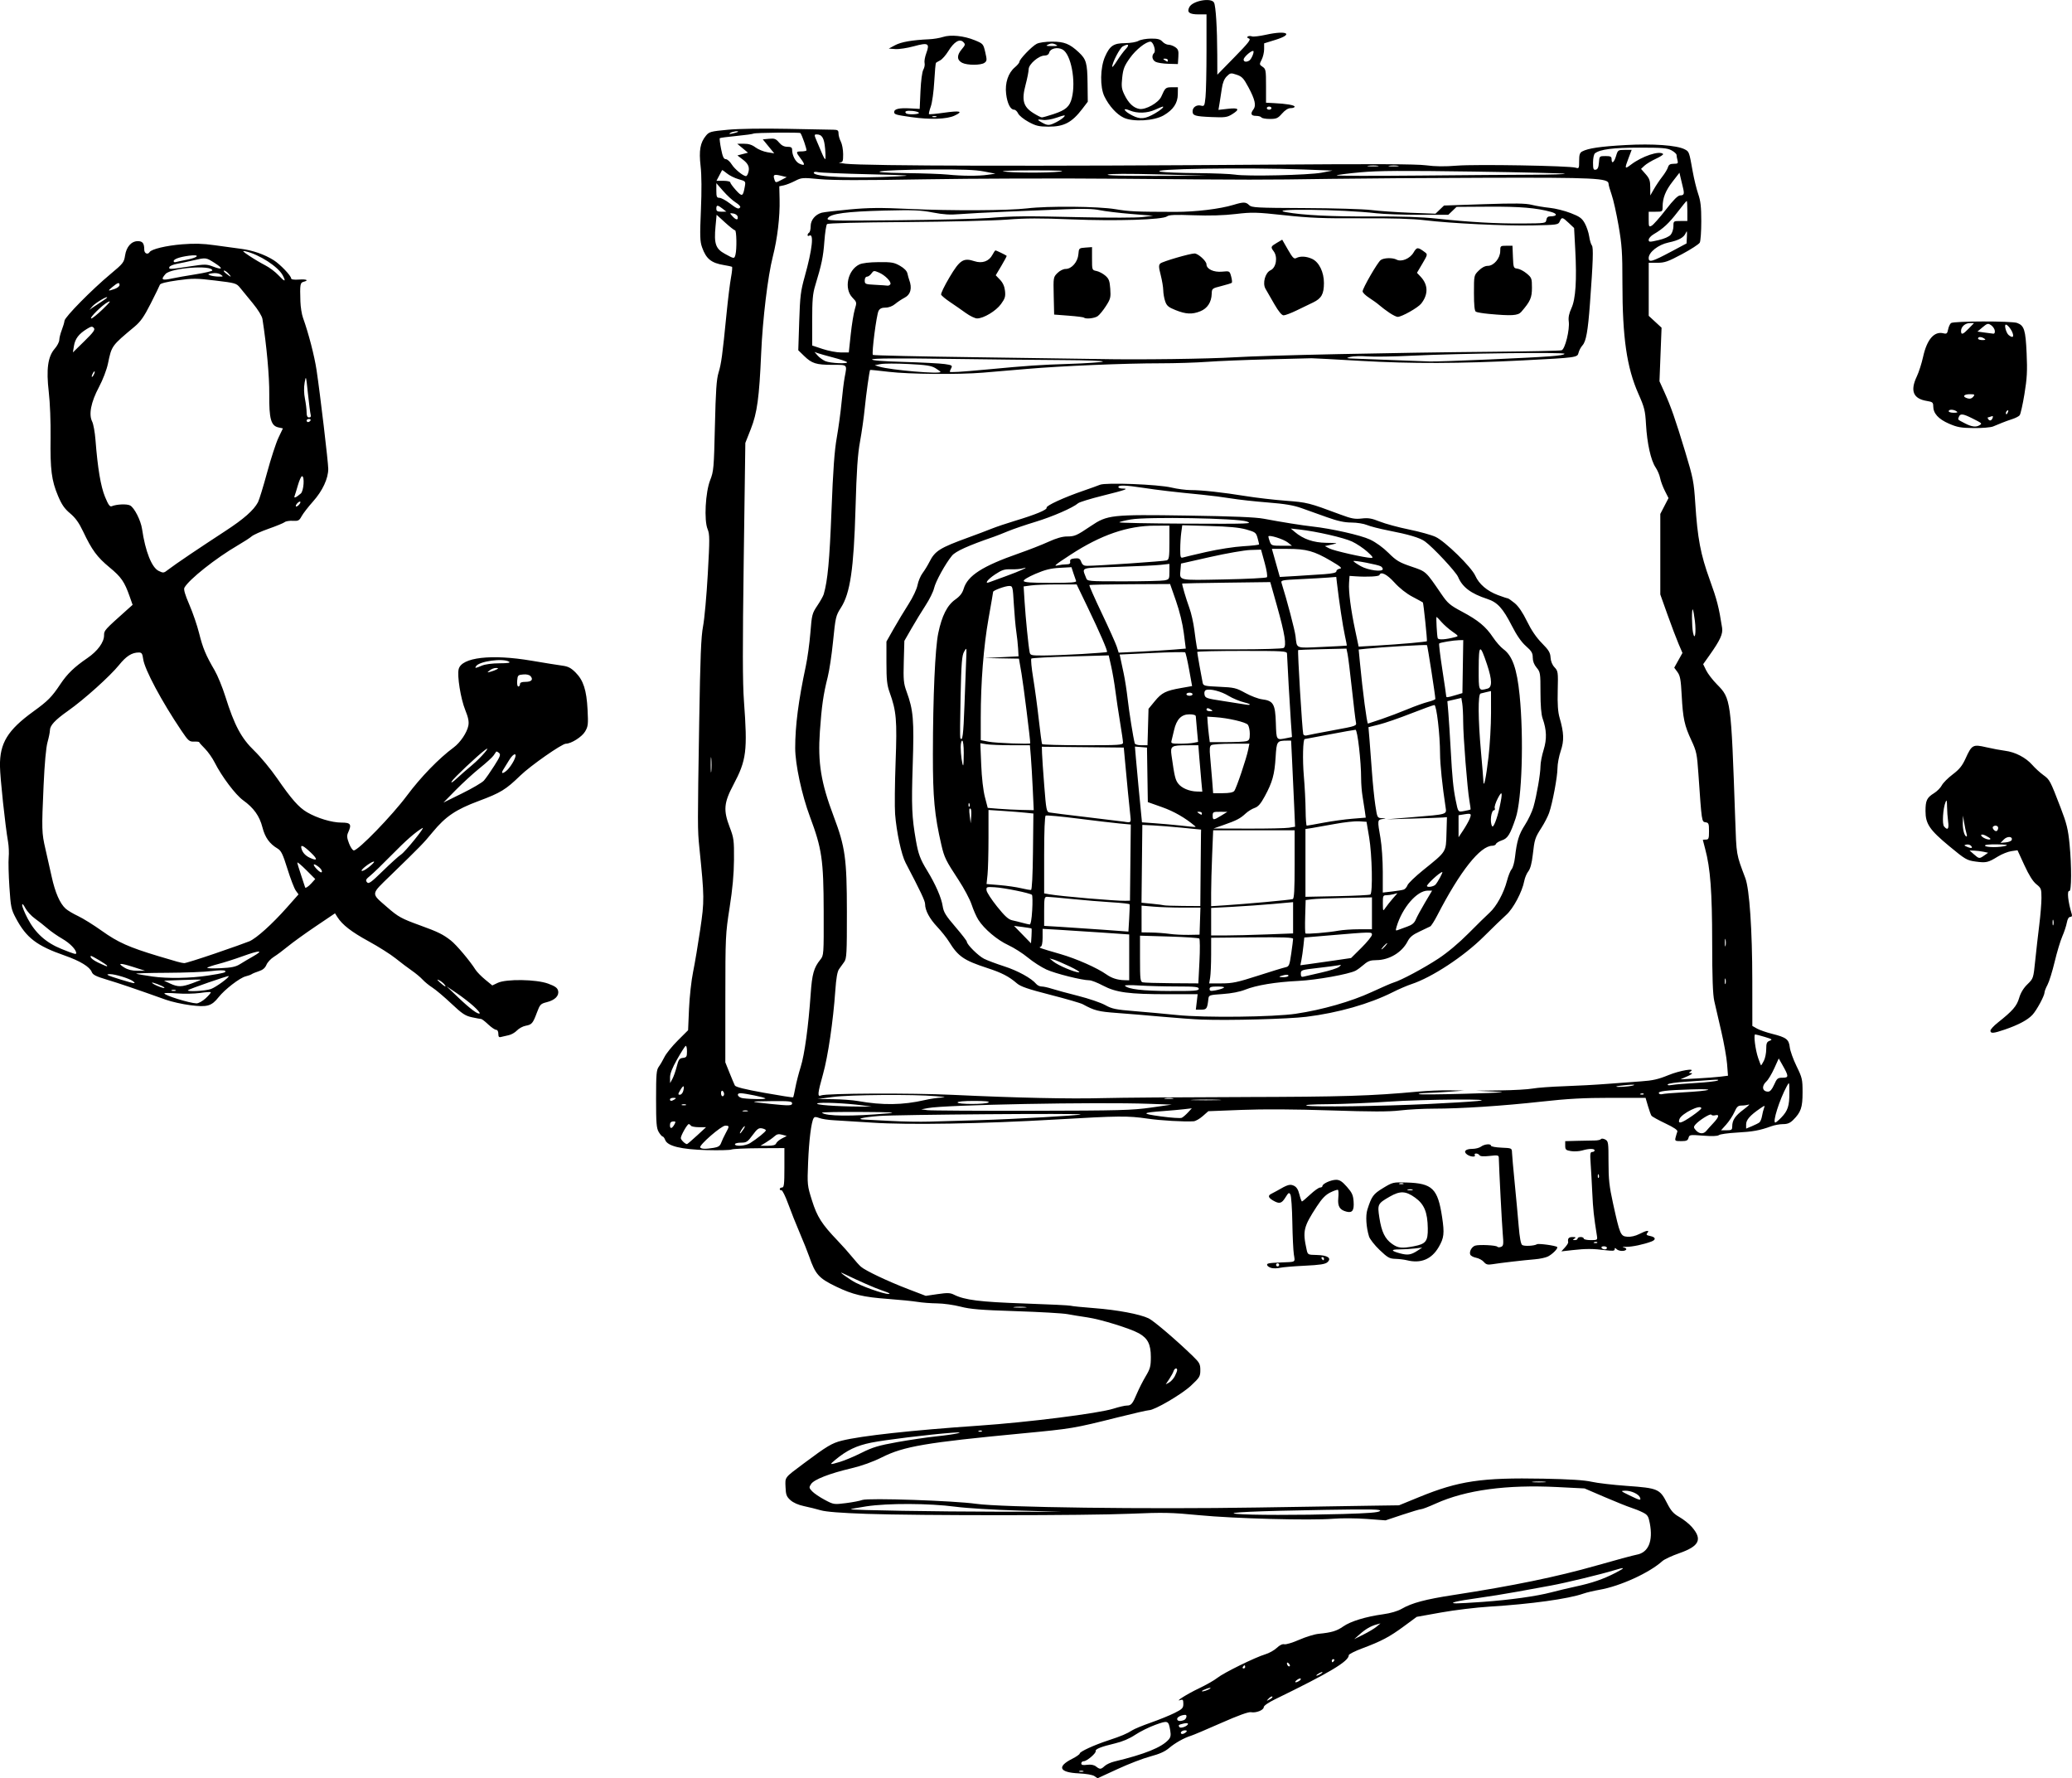 <?xml version="1.0" encoding="UTF-8"?>
<!-- Created with Inkscape (http://www.inkscape.org/) -->
<svg width="354.56mm" height="304.25mm" version="1.1" viewBox="0 0 354.557 304.245" xmlns="http://www.w3.org/2000/svg" xmlns:cc="http://creativecommons.org/ns#" xmlns:dc="http://purl.org/dc/elements/1.1/" xmlns:rdf="http://www.w3.org/1999/02/22-rdf-syntax-ns#">
 <g transform="translate(341.93 -12.598)">
  <path d="m-154.66 316.48c-0.303-0.212-1.42-0.407-2.658-0.463-3.345-0.152-3.806-1.143-1.156-2.486 0.719-0.365 1.308-0.776 1.308-0.915 0-0.319 2.442-1.442 4.876-2.242 2.204-0.724 3.217-1.151 4.119-1.737 0.364-0.236 1.793-0.824 3.175-1.308s3.198-1.22 4.035-1.638c1.36-0.679 1.521-0.846 1.521-1.578 0-0.665-0.086-0.788-0.463-0.654-1.167 0.414 1.074-1.01 3.109-1.975 1.237-0.587 2.667-1.401 3.179-1.811 1.084-0.868 6.465-3.513 8.198-4.03 0.655-0.195 1.543-0.691 1.974-1.102 0.493-0.47 0.969-0.698 1.284-0.616 0.275 0.072 1.42-0.273 2.543-0.767s2.629-0.955 3.346-1.025c2.204-0.215 3.09-0.481 4.202-1.262 1.246-0.875 3.861-1.674 6.793-2.076 1.292-0.177 2.495-0.528 3.2-0.935 1.762-1.015 4.029-1.62 8.852-2.362 10.203-1.569 17.738-3.12 24.426-5.028 3.274-0.934 6.388-1.775 6.919-1.868 2.019-0.355 2.843-2.307 2.264-5.361-0.235-1.237-0.38-1.461-1.219-1.882-0.524-0.263-1.429-0.628-2.011-0.811-0.582-0.183-2.606-0.997-4.498-1.808l-3.44-1.476-4.63-0.235c-8.733-0.443-15.688 0.5-20.839 2.825-1.163 0.525-2.278 0.955-2.478 0.955-0.2 0-1.656 0.431-3.237 0.958l-2.874 0.958-3.212-0.241c-1.767-0.133-4.343-0.148-5.726-0.035-3.893 0.32-16.951-0.026-22.966-0.608-4.784-0.463-6.071-0.49-11.774-0.248-7.592 0.323-35.957 0.335-45.164 0.019-4.317-0.148-6.924-0.352-7.805-0.611-0.728-0.214-2.018-0.534-2.867-0.711-0.969-0.202-1.833-0.584-2.32-1.026-0.669-0.607-0.785-0.916-0.837-2.248-0.068-1.734-0.226-1.53 3.097-4.012 4.008-2.994 4.831-3.487 6.528-3.914 3.311-0.832 12.004-1.784 23.387-2.563 8.518-0.583 20.523-2.097 23.108-2.915 0.922-0.292 1.95-0.53 2.283-0.53 0.747 0 0.976-0.277 1.753-2.117 0.338-0.8 1.006-2.11 1.485-2.91 0.759-1.268 0.871-1.689 0.871-3.276 7.9e-4 -2.165-0.522-3.205-2.037-4.054-1.485-0.832-6.535-2.395-8.81-2.726-1.091-0.159-2.639-0.411-3.44-0.56s-4.774-0.377-8.831-0.507c-6.011-0.192-7.76-0.335-9.452-0.774-1.142-0.296-2.942-0.547-4.001-0.557-1.059-0.011-2.58-0.128-3.38-0.26-0.8-0.132-3.063-0.359-5.027-0.503-4.235-0.31-6.02-0.734-8.864-2.103-2.98-1.435-3.561-2.083-4.624-5.162-0.256-0.74-0.975-2.537-1.599-3.992s-1.525-3.717-2.001-5.027c-0.477-1.31-0.994-2.352-1.15-2.315-0.156 0.036-0.283-0.053-0.283-0.198 0-0.146 0.179-0.265 0.397-0.265 0.332 0 0.397-0.551 0.397-3.373l-1.7e-4 -3.373-4.299 0.021c-2.365 0.011-4.504 0.112-4.754 0.223s-2.155 0.157-4.233 0.102c-4.375-0.117-6.712-0.684-7.108-1.726-0.126-0.332-0.326-0.604-0.444-0.604-0.118 0-0.418-0.346-0.668-0.768-0.385-0.651-0.454-1.513-0.454-5.653 0-4.235 0.062-4.968 0.463-5.515 0.255-0.347 0.698-1.107 0.986-1.689 0.288-0.582 1.312-1.846 2.277-2.808l1.754-1.75 0.158-3.674c0.087-2.021 0.402-4.865 0.7-6.32 0.298-1.455 0.847-4.72 1.22-7.255 0.724-4.916 0.718-5.454-0.155-14.044-0.31-3.05-0.311-3.66-0.022-21.431 0.183-11.268 0.318-14.614 0.662-16.404 0.238-1.237 0.601-5.259 0.808-8.939 0.336-5.976 0.332-6.793-0.031-7.662-0.631-1.51-0.377-6.323 0.444-8.402 0.59-1.494 0.637-2.041 0.806-9.26 0.141-6.047 0.273-7.981 0.624-9.128 0.47-1.536 0.663-2.961 1.37-10.124 0.241-2.44 0.584-5.212 0.762-6.16 0.178-0.949 0.253-1.767 0.166-1.818-0.087-0.051-0.694-0.18-1.349-0.287-2.199-0.358-3.071-1.062-3.771-3.042-0.361-1.023-0.389-1.918-0.199-6.35 0.143-3.326 0.125-6.006-0.052-7.541-0.308-2.677-0.073-4.012 0.92-5.216 0.552-0.669 0.807-0.738 3.748-1.012 1.908-0.178 5.934-0.239 10.184-0.155 3.866 0.076 7.415 0.145 7.888 0.152 0.726 0.011 0.86 0.111 0.86 0.644 0 0.347 0.178 0.972 0.395 1.389 0.217 0.417 0.396 1.383 0.397 2.147 2e-3 1.254-0.056 1.393-0.594 1.425-0.327 0.02 0.119 0.116 0.992 0.213 3.516 0.392 33.488 0.455 73.29 0.153 17.261-0.131 24.434-0.098 26.072 0.121 1.562 0.209 3.196 0.226 5.292 0.056 3.2-0.259 19.255 0.018 20.296 0.35 0.564 0.18 0.595 0.12 0.595-1.154 0-1.071 0.107-1.402 0.525-1.626 1.019-0.545 3.093-0.851 7.412-1.092 4.686-0.261 8.776 0.032 10.116 0.725 0.775 0.401 0.771 0.39 1.386 3.834 0.224 1.253 0.644 2.969 0.934 3.812 0.412 1.196 0.527 2.226 0.527 4.684 0 1.733-0.117 3.37-0.26 3.637-0.143 0.267-1.508 1.152-3.033 1.967-2.408 1.286-2.966 1.481-4.238 1.481h-1.464v9.077l1.099 1.015 1.099 1.015-0.179 4.584-0.179 4.584 0.817 1.802c1.143 2.521 1.9 4.686 3.586 10.259 1.357 4.485 1.483 5.129 1.721 8.807 0.39 6.027 0.907 8.757 2.48 13.097 1.237 3.413 1.558 4.66 2.111 8.21 0.164 1.05-0.324 2.116-2.143 4.683l-1.096 1.547 0.51 1.048c0.28 0.577 1.107 1.654 1.838 2.394 2.406 2.438 2.419 2.531 3.127 22.864 0.227 6.523 0.153 6.085 1.746 10.319 0.702 1.867 1.177 8.86 1.185 17.462l7e-3 7.805 0.792 0.451c0.436 0.248 1.596 0.652 2.578 0.898 2.445 0.612 2.883 0.945 3.036 2.303 0.07 0.616 0.591 2.071 1.158 3.233 0.967 1.979 1.032 2.262 1.031 4.493 0 2.573-0.275 3.379-1.598 4.702-0.536 0.536-0.984 0.722-1.739 0.722-0.559 0-1.466 0.164-2.014 0.365-1.943 0.711-3.146 0.933-5.87 1.081-1.516 0.083-2.909 0.277-3.095 0.431-0.222 0.184-1.153 0.218-2.695 0.097-2.253-0.176-2.362-0.16-2.503 0.376-0.12 0.458-0.348 0.56-1.258 0.56-1.042 0-1.102-0.04-0.952-0.637 0.088-0.35 0.222-0.798 0.298-0.996 0.093-0.243-0.567-0.694-2.049-1.398-1.203-0.572-2.275-1.165-2.381-1.319-0.107-0.154-0.378-0.905-0.603-1.669l-0.408-1.389h-5.979c-4.577 0-7.353 0.152-11.833 0.648-6.672 0.739-13.798 1.204-18.451 1.204-1.753 0-4.338 0.137-5.746 0.305-1.937 0.231-4.84 0.229-11.951-7e-3 -6.06-0.201-11.427-0.232-15.125-0.087l-5.732 0.225-0.958 0.841c-0.527 0.462-1.221 0.859-1.544 0.881-1.605 0.11-5.63-0.122-7.927-0.457-3.346-0.489-4.904-0.473-15.678 0.156-12.515 0.731-25.236 0.949-31.353 0.538-2.692-0.181-5.669-0.366-6.615-0.411-0.946-0.045-2.067-0.216-2.492-0.381-0.593-0.23-0.819-0.223-0.974 0.028-0.403 0.652-0.793 3.784-0.946 7.585-0.153 3.811-0.14 3.929 0.666 6.494 0.88 2.8 1.675 4.045 4.397 6.887 0.823 0.859 1.935 2.108 2.473 2.775 0.537 0.668 1.215 1.421 1.506 1.675 0.787 0.686 4.623 2.504 8.06 3.82l3.033 1.161 2.024-0.296c1.678-0.245 2.155-0.23 2.788 0.089 1.829 0.923 4.446 1.252 12.037 1.512 4.163 0.142 7.735 0.317 7.938 0.387 0.202 0.071 2.03 0.257 4.062 0.413 3.939 0.303 7.758 1.02 9.278 1.741 0.873 0.414 4.789 3.758 7.598 6.487 1.121 1.089 1.257 1.346 1.257 2.377 0 1.073-0.116 1.265-1.596 2.652-1.578 1.479-6.239 4.205-7.189 4.205-0.256 0-2.641 0.545-5.299 1.211-7.623 1.909-7.83 1.944-16.475 2.766-16.416 1.561-20.186 2.205-23.932 4.086-1.547 0.777-3.429 1.452-5.247 1.882-3.74 0.885-6.361 1.909-6.869 2.685-0.375 0.572-0.361 0.665 0.184 1.245 0.324 0.345 1.288 1 2.143 1.455 1.529 0.815 1.586 0.824 3.626 0.568 1.14-0.143 2.403-0.385 2.807-0.539 0.991-0.377 15.761 0.121 19.484 0.657 4.24 0.61 29.309 0.939 48.154 0.632 8.513-0.139 17.443-0.28 19.844-0.315l4.366-0.062 3.44-1.407c6.785-2.775 10.703-3.355 21.266-3.15 4.481 0.087 7.052 0.252 8.235 0.527 0.946 0.221 3.684 0.541 6.085 0.712 5.257 0.374 5.605 0.522 6.815 2.902 0.697 1.371 1.105 1.834 2.137 2.424 0.702 0.401 1.652 1.157 2.111 1.68 1.876 2.136 1.32 3.303-2.148 4.514-1.251 0.437-2.548 1.042-2.883 1.346-2.212 2.006-7.228 4.295-10.749 4.905-0.971 0.168-2.217 0.464-2.768 0.658-2.57 0.902-8.954 1.786-16.063 2.225-2.256 0.139-5.979 0.59-8.275 1.001l-4.174 0.748-2.176 1.604c-2.474 1.825-3.848 2.553-7.136 3.783-1.273 0.476-2.315 1.005-2.315 1.174 0 1.045-3.224 2.973-12.633 7.552-1.137 0.553-1.918 1.098-1.918 1.338-1e-3 0.505-1.324 1.027-2.185 0.863-0.426-0.081-2.166 0.549-5.117 1.852-2.46 1.087-4.77 2.065-5.134 2.174-1.156 0.346-2.746 1.237-3.772 2.113-0.697 0.596-1.652 1.022-3.204 1.433-1.216 0.321-3.737 1.292-5.603 2.156-1.865 0.865-3.403 1.572-3.417 1.572-0.014 0-0.261-0.165-0.548-0.366zm-1.911-0.868c-0.182-0.073-0.48-0.073-0.661 0s-0.033 0.133 0.331 0.133c0.364 0 0.513-0.06 0.331-0.133zm3.668-0.854c0.295-0.275 1.034-0.619 1.643-0.765 5.202-1.248 8.083-2.408 9.285-3.737 0.36-0.398 0.431-0.762 0.3-1.535-0.298-1.765-0.378-1.796-2.544-1.015-1.067 0.385-2.622 1.155-3.455 1.711-0.983 0.656-2.196 1.172-3.453 1.469-2.355 0.556-3.422 0.979-3.311 1.313 0.116 0.348-1.512 1.736-2.036 1.736-0.235 0-0.428 0.167-0.428 0.372 0 0.276 0.256 0.339 0.992 0.244 0.656-0.084 1.172 0.011 1.521 0.281 0.688 0.532 0.843 0.524 1.485-0.074zm13.987-6.072c-0.442-0.147-1.101 0.194-0.924 0.48 0.102 0.166 0.351 0.143 0.681-0.063 0.286-0.178 0.395-0.366 0.244-0.416zm0.271-1.148c0-0.125-0.327-0.149-0.728-0.053-0.898 0.215-0.955 0.262-0.745 0.602 0.192 0.31 1.472-0.168 1.472-0.549zm-0.683-0.642c0.416-0.16 0.599-0.901 0.22-0.894-0.656 0.012-1.389 0.375-1.389 0.689 0 0.388 0.476 0.471 1.169 0.205zm15.119-4.012c-0.089-0.089-0.367 0.054-0.618 0.317-0.437 0.457-0.43 0.464 0.161 0.161 0.34-0.174 0.545-0.39 0.457-0.478zm-10.606-1.42c0.142-0.133-0.126-0.108-0.595 0.056-0.47 0.164-0.854 0.354-0.854 0.422 0 0.183 1.148-0.195 1.449-0.478zm15.212-1.276c0.214-0.135 0.324-0.311 0.245-0.39-0.079-0.079-0.373 0.03-0.654 0.242-0.558 0.422-0.219 0.545 0.409 0.148zm3.976-1.484c0-0.073-0.238-5e-3 -0.529 0.151-0.291 0.156-0.529 0.343-0.529 0.415 0 0.073 0.238 5e-3 0.529-0.151 0.291-0.156 0.529-0.343 0.529-0.415zm-13.229-0.907c0-0.146-0.052-0.265-0.117-0.265-0.064 0-0.19 0.119-0.28 0.265-0.09 0.146-0.037 0.265 0.117 0.265 0.154 0 0.28-0.119 0.28-0.265zm7.457-0.587c-0.19-0.19-0.313-0.205-0.313-0.04 0 0.353 0.313 0.666 0.489 0.489 0.075-0.075-4e-3 -0.278-0.176-0.45zm7.757-0.472c0.09-0.146 0.037-0.265-0.117-0.265-0.154 0-0.28 0.119-0.28 0.265s0.052 0.265 0.117 0.265c0.064 0 0.19-0.119 0.28-0.265zm7.276-5.828 0.661-0.555-0.661 0.182c-1.016 0.28-1.895 0.792-2.91 1.693l-0.926 0.822 1.587-0.793c0.873-0.436 1.885-1.043 2.249-1.349zm18.124-4.231c4.718-0.341 9.242-0.971 11.774-1.64 1.091-0.288 2.996-0.741 4.233-1.007 2.74-0.588 4.662-1.25 6.751-2.328 1.769-0.912 1.693-1.033-0.269-0.429-2.19 0.674-8.317 2.155-10.716 2.591-1.237 0.225-3.856 0.703-5.821 1.063-1.964 0.36-5.06 0.858-6.879 1.107-3.498 0.48-5.038 0.865-3.572 0.894 0.437 9e-3 2.461-0.105 4.498-0.252zm-24.024-15.037c4.554-0.128 6.228-0.262 6.482-0.522 0.285-0.29-1.308-0.323-9.314-0.192-11.858 0.193-17.568 0.452-15.214 0.69 2.179 0.22 10.658 0.231 18.045 0.024zm-55.351-0.594c-4.199-0.117-8.898-0.403-10.848-0.66-4.484-0.591-11.524-0.619-15.214-0.06-1.528 0.231-2.719 0.455-2.646 0.497 0.287 0.166 14.743 0.405 25.135 0.417l10.98 0.012-7.408-0.206zm106.32-2.234c-0.227-0.591-1.518-1.184-2.526-1.161-0.836 0.019-0.805 0.053 0.714 0.793 1.821 0.886 2.027 0.928 1.812 0.368zm-16.298-2.696c-0.546-0.057-1.439-0.057-1.984 0s-0.099 0.104 0.992 0.104 1.538-0.047 0.992-0.104zm-120.57-3.408c0.789-0.234 2.447-0.934 3.686-1.555 1.875-0.94 2.895-1.244 6.089-1.817 2.11-0.378 5.087-0.817 6.615-0.977 3.438-0.358 5.557-0.836 2.778-0.627-3.968 0.299-11.496 1.22-13.852 1.696-2.516 0.508-4.165 1.295-6.124 2.922-1.087 0.903-1.063 0.914 0.809 0.358zm24.255-5.29c-0.088-0.088-0.316-0.097-0.507-0.021-0.211 0.085-0.148 0.147 0.16 0.16 0.279 0.011 0.435-0.051 0.347-0.139zm33.01-9.36c0.22-0.425 0.4-0.898 0.4-1.05 0-0.454-0.456-0.316-0.611 0.185-0.079 0.255-0.412 0.866-0.741 1.358l-0.597 0.895 0.575-0.308c0.316-0.169 0.754-0.655 0.974-1.08zm-25.602-11.84c-0.549-0.057-1.382-0.056-1.852 2e-3 -0.47 0.059-0.021 0.105 0.998 0.104 1.019-1e-3 1.403-0.049 0.854-0.106zm-23.211-2.299c0-0.061-0.625-0.318-1.389-0.572-1.106-0.367-3.677-1.496-6.681-2.935-0.894-0.428 1.283 1.144 2.293 1.656 2.022 1.025 5.776 2.228 5.776 1.851zm-30.075-24.933c0.775-0.128 1.072-0.33 1.261-0.857 0.136-0.379 0.484-1.123 0.773-1.652 0.66-1.211 0.656-1.288-0.071-1.284-0.68 3e-3 -4.521 3.342-4.285 3.724 0.174 0.281 0.902 0.303 2.322 0.068zm6.206-0.806c1.219-0.764 2.703-1.965 2.703-2.187 0-0.116-0.299-0.269-0.665-0.339-0.554-0.106-0.823 0.088-1.61 1.16-0.851 1.159-1.047 1.287-1.98 1.287-0.57 0-1.036 0.119-1.036 0.265 0 0.431 1.812 0.301 2.589-0.186zm4.463 0.044c0.086-0.224 0.529-0.601 0.984-0.838l0.828-0.431-0.785-0.213c-0.604-0.164-0.909-0.099-1.323 0.281-0.296 0.272-0.955 0.744-1.464 1.05l-0.926 0.556 1.265 1e-3c0.895 8e-4 1.311-0.118 1.421-0.406zm-13.557-1.325 1.564-1.443h-1.218c-0.67 0-1.291-0.119-1.381-0.265-0.09-0.146-0.254-0.265-0.364-0.265-0.253 0-1.356 1.943-1.356 2.388 0 0.306 0.753 1.039 1.058 1.031 0.073-2e-3 0.836-0.653 1.696-1.447zm7.958-1.079c0.25-0.382 0.324-0.613 0.164-0.514-0.305 0.189-0.921 1.208-0.73 1.208 0.061 0 0.316-0.312 0.566-0.694zm164.76 0.274c0.188-0.231 0.728-0.831 1.201-1.332 0.979-1.037 1.104-1.548 0.331-1.346-0.291 0.076-0.596 0.03-0.678-0.103-0.156-0.252-2.139 0.996-2.748 1.729-0.297 0.358-0.278 0.506 0.122 0.948 0.572 0.632 1.307 0.675 1.771 0.104zm4.442-0.758c0-1.081 0.489-1.814 1.931-2.898 0.757-0.568 1.158-0.955 0.891-0.86-0.267 0.095-0.814 0.173-1.217 0.173-0.606 0-0.819 0.194-1.235 1.125-0.277 0.618-0.904 1.571-1.394 2.117l-0.891 0.992h0.957c0.839 0 0.957-0.08 0.957-0.649zm-180.98-0.408c0.221-0.414 0.177-0.491-0.263-0.458-0.368 0.028-0.53 0.229-0.53 0.661 0 0.679 0.372 0.584 0.793-0.203zm185.64-0.298c0.163-0.133 0.361-0.626 0.441-1.097 0.079-0.471 0.235-1.088 0.347-1.371 0.186-0.471 0.124-0.461-0.705 0.109-1.684 1.157-2.364 1.931-2.364 2.692v0.731l0.992-0.411c0.546-0.226 1.126-0.52 1.289-0.652zm-133.51-0.379c5.893-0.169 17.18-0.806 17.353-0.98 0.212-0.212-31.572 0.031-34.482 0.263-2.997 0.24-4.213 0.572-2.297 0.628 0.57 0.017 2.584 0.119 4.476 0.229 1.892 0.109 4.809 0.157 6.482 0.107 1.673-0.05 5.484-0.161 8.467-0.247zm121.95-0.698c0.884-0.61 1.607-1.205 1.607-1.323 0-0.785-3.394 0.883-3.737 1.836-0.326 0.906 0.289 0.757 2.13-0.514zm15.297 0.249c1.119-1.16 1.393-2.005 1.381-4.251-0.011-1.898-0.011-1.9-0.436-1.115-1.259 2.326-2.492 6.225-1.97 6.225 0.108 0 0.569-0.387 1.026-0.86zm-101.53-0.865 0.661-0.716-1.323 0.156c-0.728 0.086-2.275 0.225-3.44 0.31-3.878 0.284-3.975 0.451-0.529 0.92 1.746 0.237 3.354 0.345 3.572 0.239 0.218-0.106 0.695-0.515 1.058-0.908zm-51.329 0.149c1.68-0.15 0.515-0.21-4.608-0.238-3.771-0.021-6.784 0.035-6.694 0.125 0.615 0.615 5.153 0.661 11.302 0.113zm-24.006-0.45c-0.179-0.072-0.536-0.077-0.794-0.01-0.257 0.067-0.111 0.126 0.326 0.132 0.437 5e-3 0.647-0.05 0.468-0.122zm68.985-0.535 3.572-0.51-3.837-0.137c-9.135-0.327-34.858 0.165-37.835 0.724l-1.191 0.223 1.058 0.138c0.582 0.076 8.619 0.123 17.859 0.105 15.07-0.03 17.169-0.086 20.373-0.543zm-49.345-0.377c-2.855-0.386-7.223-0.579-7.718-0.342-0.51 0.244 3.124 0.519 7.189 0.544l2.117 0.013zm96.837-0.238c3.347-0.157 7.097-0.383 8.334-0.503 4.192-0.406-9.204-0.314-15.214 0.105-3.056 0.213-7.64 0.405-10.186 0.428-3.034 0.026-4.311 0.114-3.704 0.255 1.125 0.26 12.445 0.105 20.77-0.285zm-127.07 0.09c-0.182-0.073-0.48-0.073-0.661 0s-0.033 0.133 0.331 0.133c0.364 0 0.513-0.06 0.331-0.133zm18.19-0.222c0-0.335-0.563-0.391-3.638-0.357-3.76 0.041-3.781 0.09-0.198 0.463 3.38 0.352 3.837 0.339 3.837-0.106zm22.704-0.541c0.919-0.212 2.228-0.403 2.91-0.426 0.844-0.028 0.522-0.104-1.009-0.238-3.792-0.333-14.718-0.251-17.595 0.131l-2.646 0.352 2.646 0.032c1.455 0.018 3.36 0.158 4.233 0.313 4.243 0.75 7.716 0.7 11.46-0.163zm10.898 0.409c0.27-0.174-0.513-0.258-2.447-0.261-1.722-2e-3 -2.844 0.1-2.844 0.261 0 0.344 4.76 0.344 5.292 0zm-53.71-0.529c0.321-0.207 0.283-0.257-0.198-0.261-0.327-2e-3 -0.595 0.115-0.595 0.261 0 0.332 0.281 0.332 0.794 0zm93.08 0.068c-1.121-0.05-3.026-0.05-4.233-5.3e-4 -1.208 0.049-0.29 0.09 2.038 0.09 2.328 2.6e-4 3.316-0.04 2.195-0.089zm-77.554-0.241c-0.184-0.184-3.434-0.859-4.215-0.875-0.854-0.018-0.5 0.746 0.397 0.857 1.5 0.186 3.998 0.198 3.818 0.018zm81.444-0.225c17.444-0.037 22.212-0.184 30.295-0.932 1.528-0.141 3.909-0.238 5.292-0.215l2.514 0.043-2.514 0.192c-1.382 0.106-3.159 0.205-3.947 0.222-0.788 0.016-1.361 0.102-1.273 0.19 0.088 0.088 3.71 0.059 8.048-0.066 6.569-0.189 7.379-0.251 4.845-0.372l-3.043-0.146 4.131-0.053c2.272-0.029 4.753-0.171 5.512-0.315 0.76-0.144 3.187-0.323 5.394-0.397s5.501-0.254 7.32-0.399c1.819-0.145 4.438-0.341 5.821-0.434 1.988-0.134 2.967-0.355 4.681-1.059 1.988-0.815 4.798-1.279 3.785-0.624-0.33 0.213-0.308 0.26 0.132 0.275 0.33 0.012 0.081 0.216-0.661 0.541l-1.191 0.522 2.778-0.148c1.528-0.082 3.36-0.222 4.071-0.311l1.293-0.163-0.156-2.012c-0.086-1.106-0.532-3.619-0.992-5.583-0.46-1.964-0.996-4.286-1.192-5.159-0.258-1.147-0.359-3.948-0.365-10.092-0.009-8.66-0.31-12.674-1.2-15.969-0.216-0.8-0.394-1.485-0.396-1.521-0.003-0.036 0.235-0.066 0.526-0.066 0.464 0 0.529-0.176 0.529-1.437 0-1.289-0.061-1.446-0.595-1.521-0.659-0.094-0.648-0.021-1.22-8.287-0.236-3.414-0.33-3.862-1.195-5.716-1.199-2.571-1.453-3.748-1.665-7.718-0.144-2.69-0.266-3.361-0.724-3.983l-0.552-0.749 0.703-1.26 0.703-1.26-0.669-1.563c-0.368-0.86-1.221-3.111-1.895-5.003l-1.226-3.44v-13.78l0.703-1.355 0.703-1.355-0.631-1.247c-0.347-0.686-0.71-1.668-0.807-2.183-0.097-0.515-0.448-1.337-0.78-1.827-0.8-1.179-1.449-4.097-1.634-7.35-0.135-2.366-0.269-2.907-1.292-5.215-2.004-4.519-2.744-9.628-2.744-18.943 0-5.262-0.086-6.545-0.663-9.866-0.364-2.1-0.896-4.472-1.182-5.273-0.286-0.8-0.523-1.648-0.528-1.884-0.019-0.949-2.462-1.068-20.745-1.016-9.623 0.027-21.663 0.111-26.756 0.185-12.298 0.18-13.101 0.18-35.454-0.015-10.623-0.092-25.982-0.05-34.131 0.093-10.588 0.187-15.694 0.178-17.891-0.029-2.964-0.28-3.116-0.269-4.233 0.305-0.637 0.328-1.504 0.668-1.926 0.756l-0.767 0.16 0.052 2.244c0.069 2.977-0.373 6.7-1.159 9.784-0.856 3.354-1.739 10.681-1.993 16.536-0.33 7.602-0.687 10.217-1.771 12.965l-0.939 2.381-0.274 19.976c-0.207 15.077-0.197 21.014 0.038 24.209 0.629 8.539 0.433 10.084-1.817 14.329-1.623 3.061-1.732 4.326-0.621 7.234 0.705 1.847 0.756 2.231 0.733 5.556-0.017 2.481-0.246 4.986-0.75 8.202-0.703 4.49-0.725 4.962-0.729 15.552l-4e-3 10.922 0.714 1.778c0.393 0.978 0.804 1.956 0.914 2.174 0.139 0.275 1.678 0.66 5.039 1.263 2.661 0.477 4.882 0.824 4.934 0.772 0.052-0.052 0.225-0.799 0.384-1.66s0.57-2.457 0.913-3.549c0.66-2.099 1.321-6.928 1.707-12.474 0.239-3.422 0.54-4.497 1.645-5.869 0.597-0.741 0.602-0.82 0.581-8.334-0.025-8.767-0.299-10.646-2.355-16.143-1.392-3.721-2.519-8.971-2.519-11.737 0-3.82 0.552-8.092 1.806-13.969 0.295-1.382 0.652-3.975 0.793-5.762 0.244-3.082 0.305-3.319 1.187-4.63 0.512-0.76 1.004-1.637 1.094-1.948 0.682-2.359 0.996-5.725 1.328-14.251 0.274-7.04 0.511-10.319 0.909-12.568 0.296-1.673 0.663-4.373 0.815-5.999 0.152-1.626 0.394-3.577 0.538-4.336 0.42-2.217 0.537-2.101-2.103-2.101-2.782 0-3.514-0.23-4.847-1.526l-0.993-0.965 0.159-4.906c0.14-4.333 0.25-5.231 0.937-7.684 1.314-4.691 1.624-7.547 0.76-7.013-0.147 0.091-0.266 0.046-0.266-0.1 0-0.146 0.119-0.338 0.265-0.428 0.146-0.09 0.265-0.589 0.265-1.11 0-1.035 0.784-1.986 1.891-2.296 0.342-0.096 2.468-0.344 4.724-0.553 3.321-0.307 5.259-0.325 10.186-0.096 7.228 0.336 17.097 0.291 20.241-0.092 3.535-0.43 12.149-0.353 15.081 0.136 2.446 0.407 3.403 0.451 10.319 0.465 3.415 7e-3 7.611-0.503 9.922-1.206 1.703-0.518 2.11-0.51 2.674 0.055 0.421 0.421 1.274 0.466 9.478 0.499 4.958 0.02 10.086 0.171 11.396 0.335 1.31 0.164 4.322 0.373 6.693 0.464l4.312 0.166 0.732-0.701 0.732-0.701 6.827-0.229c5.306-0.178 7.13-0.153 8.185 0.111 0.747 0.187 2.132 0.418 3.078 0.514 0.946 0.096 2.551 0.496 3.566 0.889 1.55 0.6 1.939 0.88 2.424 1.744 0.317 0.566 0.659 1.576 0.758 2.244 0.099 0.668 0.307 1.368 0.461 1.555 0.284 0.345 0.205 2.715-0.33 9.979-0.344 4.669-0.659 6.434-1.269 7.107-0.282 0.311-0.588 0.884-0.68 1.271-0.194 0.824-0.25 0.832-9.56 1.313-10.691 0.553-19.079 0.578-27.649 0.083-4.438-0.257-8.248-0.46-8.467-0.452-0.218 0.008-3.552 0.093-7.408 0.188-3.856 0.095-8.553 0.286-10.438 0.424-1.885 0.139-5.482 0.252-7.995 0.252-6.156 0-16.858 0.45-22.842 0.96-2.692 0.23-6.085 0.518-7.541 0.64-4.141 0.348-12.644 0.274-16.13-0.141-1.741-0.207-3.18-0.352-3.198-0.322-0.127 0.209-0.692 4.245-0.915 6.536-0.149 1.528-0.51 4.088-0.804 5.689-0.412 2.249-0.589 4.863-0.779 11.509-0.295 10.296-0.909 14.476-2.487 16.933-0.886 1.379-0.937 1.6-1.371 5.929-0.22 2.196-0.627 4.885-0.904 5.977-0.735 2.896-1.032 4.957-1.332 9.26-0.375 5.372 0.176 8.769 2.36 14.552 1.976 5.234 2.251 7.216 2.259 16.295 6e-3 7.144-0.04 8.026-0.453 8.599-0.253 0.351-0.652 0.908-0.887 1.237-0.297 0.415-0.494 1.551-0.644 3.704-0.362 5.193-1.252 11.242-2.094 14.243-0.942 3.356-0.997 3.955-0.336 3.665 0.845-0.371 15.433-0.434 22.556-0.097 10.826 0.512 20.002 0.711 25.665 0.556 2.838-0.078 13.494-0.159 23.68-0.181zm-6.747-13.249c-1.237-0.046-4.273-0.266-6.747-0.489-2.474-0.223-5.986-0.515-7.805-0.647-3.155-0.23-3.834-0.404-5.824-1.491-0.366-0.2-2.866-0.926-5.556-1.614-3.764-0.963-5.078-1.411-5.699-1.946-1.393-1.2-2.591-1.821-5.085-2.635-4.018-1.313-4.979-1.974-6.551-4.51-0.403-0.65-1.308-1.79-2.01-2.533-1.321-1.397-2.083-2.824-2.083-3.9 0-0.541-0.731-2.089-3.338-7.069-0.718-1.371-1.555-5.26-1.794-8.334-0.09-1.164-0.052-5.153 0.085-8.864 0.267-7.235 0.14-8.726-1.024-11.966-0.448-1.246-0.544-2.15-0.544-5.099v-3.585l1.234-2.177c0.679-1.197 1.825-3.1 2.548-4.229 0.757-1.182 1.409-2.56 1.538-3.251 0.123-0.659 0.511-1.581 0.861-2.049 0.351-0.468 0.878-1.327 1.171-1.909 0.96-1.905 1.767-2.41 6.706-4.206 1.363-0.495 3.133-1.163 3.933-1.485 0.8-0.321 2.586-0.924 3.969-1.34 3.564-1.071 5.584-1.909 5.449-2.261-0.127-0.332 2.984-1.762 6.325-2.906 1.164-0.399 2.426-0.854 2.804-1.011 1.007-0.418 9.945-0.072 12.227 0.474 0.991 0.237 2.48 0.432 3.307 0.433 1.935 0.003 5.435 0.386 9.442 1.033 1.746 0.282 4.81 0.637 6.808 0.789 3.712 0.282 3.944 0.341 9.418 2.382 1.832 0.683 2.434 0.794 3.584 0.659 1.123-0.132 1.703-0.034 3.101 0.525 0.946 0.378 3.191 0.987 4.989 1.354 1.798 0.366 3.845 0.934 4.547 1.26 1.639 0.763 6.152 5.176 6.806 6.654 0.63 1.424 2.026 2.619 3.863 3.306 0.818 0.306 1.574 0.556 1.681 0.556 0.107 0 0.643 0.37 1.192 0.822 0.657 0.542 1.377 1.602 2.111 3.109 0.741 1.522 1.591 2.77 2.543 3.734 1.177 1.192 1.44 1.626 1.487 2.46 0.036 0.642 0.286 1.257 0.683 1.679 0.599 0.637 0.622 0.806 0.544 3.955-0.058 2.36 0.032 3.682 0.32 4.679 0.751 2.605 0.795 3.891 0.192 5.681-0.305 0.905-0.554 2.232-0.554 2.948 0 1.455-0.855 6.01-1.44 7.666-0.209 0.592-0.79 1.717-1.29 2.5-1.12 1.752-1.195 1.984-1.501 4.668-0.164 1.436-0.417 2.376-0.756 2.807-0.28 0.356-0.593 1.095-0.695 1.642-0.344 1.845-1.873 4.731-3.073 5.801-0.625 0.558-2.355 2.228-3.844 3.712-3.413 3.401-8.89 7.002-12.404 8.155-0.728 0.239-2.156 0.855-3.175 1.369-3.976 2.007-9.391 3.548-14.813 4.216-3.06 0.377-13.204 0.646-17.863 0.474zm16.14-1.012c4.441-0.657 9.448-2.09 12.899-3.693 1.709-0.794 3.405-1.529 3.769-1.635 1.259-0.364 5.17-2.454 7.667-4.097 1.547-1.018 3.525-2.676 5.161-4.327 1.46-1.472 3.083-3.065 3.608-3.539 1.167-1.054 2.431-3.373 2.969-5.446 0.221-0.85 0.577-1.743 0.792-1.984 0.215-0.241 0.474-1.153 0.574-2.026 0.326-2.825 0.669-3.939 1.712-5.556 0.563-0.873 1.213-2.247 1.444-3.053 0.563-1.964 1.207-5.693 1.21-7.001 0-0.582 0.242-1.832 0.536-2.778 0.573-1.848 0.523-3.412-0.174-5.386-0.237-0.671-0.364-2.228-0.364-4.465 0-3.277-0.03-3.47-0.661-4.22-0.433-0.515-0.661-1.109-0.661-1.725 0-0.777-0.2-1.114-1.163-1.962-0.78-0.687-1.575-1.83-2.414-3.473-1.542-3.017-2.466-4.027-4.208-4.596-2.803-0.916-4.257-2.013-4.992-3.764-0.372-0.886-4.329-5.121-5.691-6.09-0.876-0.624-2.735-1.176-6.27-1.863-1.455-0.283-3.088-0.702-3.63-0.932-0.541-0.23-1.732-0.42-2.646-0.423-1.209-3e-3 -2.347-0.249-4.176-0.901-1.382-0.493-3.347-1.195-4.366-1.559-1.388-0.497-2.847-0.741-5.821-0.976-2.183-0.172-4.981-0.481-6.218-0.686-1.237-0.205-3.499-0.495-5.027-0.644-4.747-0.463-7.446-0.778-10.054-1.176-2.993-0.456-4.233-0.497-4.233-0.137 0 0.146 0.318 0.265 0.706 0.265 1.212 0 0.564 0.233-3.373 1.212-2.098 0.522-3.994 1.104-4.212 1.294-0.897 0.78-4.384 2.3-7.313 3.188-1.717 0.52-3.84 1.246-4.717 1.612-0.878 0.366-1.953 0.788-2.389 0.938-4.395 1.511-6.555 2.486-7.175 3.24-1.127 1.37-2.812 4.429-3.065 5.567-0.132 0.59-0.782 1.907-1.446 2.925-0.664 1.019-1.754 2.805-2.422 3.969l-1.215 2.117-0.099 3.545c-0.086 3.107-0.029 3.735 0.463 5.085 1.182 3.241 1.317 4.842 1.064 12.654-0.227 7.03-0.15 8.842 0.547 12.848 0.406 2.331 0.744 3.24 1.919 5.156 1.442 2.352 2.45 4.664 2.668 6.117 0.151 1.005 0.522 1.609 2.156 3.512 1.086 1.264 1.974 2.413 1.974 2.553 0 0.478 1.946 2.41 2.936 2.915 0.543 0.277 2.099 0.861 3.458 1.298 2.318 0.745 4.672 2.042 5.485 3.022 0.196 0.237 0.611 0.43 0.92 0.429 0.31-7.9e-4 1.099 0.172 1.754 0.384 0.655 0.212 2.671 0.76 4.481 1.217 1.81 0.457 3.893 1.166 4.63 1.575 1.175 0.652 1.796 0.78 5.044 1.041 2.037 0.164 5.311 0.464 7.276 0.666 4.678 0.481 16.472 0.35 20.373-0.227zm-17.016-2.009 0.157-1.323h-5.177c-6.603 0-8.792-0.293-11.028-1.476-0.941-0.498-1.985-0.905-2.32-0.905-1.256 0-5.817-1.141-7.346-1.838-0.873-0.398-2.302-1.317-3.175-2.042-0.873-0.725-2.388-1.689-3.366-2.142-1.899-0.878-4.124-2.76-5.119-4.331-0.335-0.528-0.849-1.691-1.142-2.585-0.293-0.894-1.295-2.783-2.225-4.199-2.207-3.359-2.456-3.865-2.954-6.013-1.182-5.096-1.465-8.124-1.455-15.541 0.014-9.883 0.38-18.127 0.919-20.708 0.62-2.972 1.533-4.776 2.906-5.744 0.799-0.563 1.215-1.095 1.438-1.839 0.675-2.253 3.205-3.879 9.411-6.048 1.746-0.61 4.055-1.514 5.13-2.008 1.287-0.591 2.356-0.898 3.126-0.898 1.333 0 1.657-0.141 4.082-1.778 2.849-1.923 3.488-1.993 16.501-1.799 7.839 0.117 11.697 0.276 13.097 0.54 3.055 0.576 6.581 1.139 8.334 1.331 3.279 0.359 8.244 1.48 9.839 2.223 0.998 0.464 2.237 1.359 3.175 2.292 1.341 1.334 1.842 1.633 3.911 2.337 2.584 0.879 2.426 0.734 5.168 4.743 1.055 1.542 1.453 1.881 3.494 2.968 2.788 1.486 4.09 2.565 5.314 4.404 0.51 0.766 1.308 1.673 1.775 2.015 1.541 1.133 2.321 3.339 2.775 7.851 0.741 7.36 0.406 17.866-0.671 21.063-0.941 2.792-1.358 3.466-2.353 3.798-0.501 0.167-0.957 0.444-1.014 0.616-0.057 0.172-0.338 0.312-0.624 0.312-2.076 0-5.523 4.356-9.421 11.906-0.488 0.946-1.031 1.799-1.206 1.895-0.175 0.097-1.006 0.494-1.846 0.882-1.154 0.534-1.649 0.944-2.025 1.676-0.974 1.899-3.152 3.203-5.368 3.213-0.988 5e-3 -1.429 0.163-2.117 0.761-0.478 0.415-1.112 0.882-1.41 1.038-1.158 0.607-6.726 1.605-9.778 1.753-3.902 0.189-7.205 0.732-9.128 1.501-0.918 0.367-2.334 0.642-3.837 0.744-2.294 0.156-2.384 0.186-2.455 0.823-0.19 1.696-0.295 1.852-1.241 1.852h-0.909zm0.348-2.249c0-0.334-0.596-0.397-3.77-0.398-2.074-7.9e-4 -4.961-0.077-6.416-0.169-1.455-0.092-2.558-0.074-2.452 0.041 0.555 0.597 3.027 0.888 7.677 0.905 4.241 0.015 4.961-0.04 4.961-0.379zm4.233-0.148c0.264-0.155-0.067-0.235-0.992-0.24-1.104-6e-3 -1.389 0.079-1.389 0.418 0 0.349 0.179 0.393 0.992 0.24 0.546-0.102 1.171-0.29 1.389-0.418zm-4.118-4.514c0.104-2.055 0.091-3.826-0.029-3.936-0.12-0.109-2.451-0.265-5.18-0.345l-4.961-0.146v3.931c0 3.521 0.048 3.943 0.463 4.052 0.255 0.067 2.5 0.135 4.99 0.152l4.527 0.031zm9.985 2.43c2.23-0.719 4.358-1.369 4.728-1.447 0.623-0.13 0.697-0.307 0.992-2.345 0.175-1.213 0.319-2.348 0.319-2.523 0-0.241-1.695-0.302-7.01-0.251l-7.01 0.067-4e-3 2.91c-2e-3 1.601-0.078 3.357-0.168 3.903l-0.164 0.992h2.131c1.83 0 2.704-0.185 6.186-1.306zm-22.006-3.144v-3.921l-4.829-0.334c-2.656-0.184-5.989-0.4-7.408-0.48l-2.58-0.145v1.468c0 0.933-0.121 1.514-0.331 1.592-0.41 0.153-0.368 0.169 3.37 1.252 2.766 0.802 6.286 2.359 7.886 3.49 0.89 0.629 1.875 0.946 3.032 0.977l0.86 0.023zm27.252 3.123c0-0.16-0.296-0.199-0.728-0.095-1.039 0.249-1.074 0.365-0.11 0.365 0.461 0 0.838-0.121 0.838-0.27zm5.592-0.519c1.402-0.31 2.771-0.744 3.043-0.964 0.468-0.379 0.459-0.393-0.168-0.273-0.364 0.07-1.941 0.274-3.506 0.453-2.743 0.315-2.844 0.349-2.844 0.967 0 0.483 0.114 0.609 0.463 0.511 0.255-0.071 1.61-0.384 3.012-0.694zm-43.031-1.057c-1.164-0.553-2.414-1.086-2.778-1.184l-0.661-0.179 0.661 0.538c0.811 0.66 3.643 1.854 4.366 1.84 0.291-6e-3 -0.423-0.463-1.587-1.016zm45.111-0.987 3.043-0.447 1.786-1.772c0.982-0.975 1.786-1.974 1.786-2.219 0-0.502 0.02-0.502-7.441 0.13l-4.134 0.35-0.157 1.477c-0.086 0.812-0.238 1.88-0.338 2.373l-0.181 0.896 1.297-0.171c0.713-0.094 2.666-0.372 4.34-0.617zm8.864-2.459c0.263-0.291 0.419-0.529 0.347-0.529-0.073 0-0.348 0.238-0.611 0.529-0.263 0.291-0.419 0.529-0.347 0.529 0.073 0 0.348-0.238 0.611-0.529zm-60.508-3.041c-0.045-0.041-0.737-0.158-1.537-0.262l-1.455-0.188 1.455 1.493 1.455 1.493 0.082-1.231c0.045-0.677 0.045-1.264 0-1.305zm28.834-1.258 0.076-2.315h-3.013c-1.657 0-3.924-0.077-5.037-0.171l-2.024-0.171v4.576l1.654 0.026c0.909 0.014 2.308 0.119 3.109 0.232 0.8 0.113 2.289 0.191 3.307 0.172l1.852-0.034zm11.367 2.273 4.564-0.173v-5.351l-3.373 0.304c-1.855 0.167-5.011 0.39-7.011 0.495l-3.638 0.191v4.708l2.447-7.9e-4c1.346-5.3e-4 4.501-0.079 7.011-0.174zm12.339-0.645c0.711-0.131 2.289-0.238 3.506-0.238h2.213v-5.458l-4.564 0.091c-2.51 0.05-5.062 0.153-5.672 0.229l-1.108 0.138-0.083 2.788c-0.046 1.533-0.024 2.846 0.049 2.918 0.164 0.163 3.919-0.148 5.659-0.468zm-35.753-4.508c-0.035-0.093-1.404-0.249-3.043-0.346-1.638-0.097-4.691-0.348-6.783-0.558-2.092-0.21-4.027-0.382-4.3-0.382-0.448 0-0.495 0.234-0.495 2.488v2.488l2.844 0.169c1.564 0.093 4.809 0.313 7.21 0.488l4.366 0.319 0.132-2.249c0.073-1.237 0.104-2.325 0.069-2.418zm47.498 3.818c0.836-0.293 1.224-0.615 1.483-1.229 0.193-0.458 0.898-1.755 1.567-2.883l1.216-2.05h-0.741c-1.849 0-4.357 2.903-5.335 6.175-0.194 0.649-0.163 0.726 0.227 0.567 0.248-0.101 0.961-0.363 1.584-0.581zm-64.164-2.789c0.08-1.346 0.06-2.537-0.043-2.646-0.283-0.3-4.723-1.207-6.379-1.304-1.386-0.081-1.452-0.056-1.389 0.529 0.036 0.337 0.848 1.588 1.804 2.778 1.315 1.638 1.942 2.209 2.58 2.346 0.463 0.1 1.259 0.296 1.768 0.436 0.509 0.14 1.058 0.266 1.22 0.281 0.187 0.017 0.347-0.863 0.439-2.42zm61.709-2.025 0.794-0.913-0.661 0.176c-0.364 0.097-0.929 0.177-1.257 0.179-0.543 3e-3 -0.594 0.125-0.581 1.393 0.014 1.389 0.014 1.389 0.463 0.734 0.247-0.36 0.806-1.066 1.243-1.568zm-32.891-4.523c0.027-3.201 0.057-6.146 0.066-6.543l0.017-0.722-3.175-0.315c-1.746-0.173-4.008-0.354-5.027-0.402l-1.852-0.087-0.071 6.658-0.071 6.658 1.79 0.174c0.985 0.096 1.909 0.215 2.055 0.265 0.146 0.05 1.604 0.101 3.241 0.112l2.977 0.021zm11.063 5.134c2.401-0.215 4.514-0.443 4.696-0.505 0.251-0.087 0.331-1.517 0.331-5.943v-5.829h-13.94l-0.173 4.167c-0.095 2.292-0.173 5.213-0.174 6.492l-7.9e-4 2.325 2.447-0.157c1.346-0.086 4.412-0.333 6.813-0.549zm-23.08-6.753 0.071-6.514-1.923-0.178c-1.058-0.098-4.274-0.478-7.148-0.844-2.874-0.367-5.344-0.593-5.49-0.503-0.165 0.102-0.265 2.631-0.265 6.733v6.569l0.86 0.154c1.897 0.341 11.481 1.163 13.031 1.118l0.794-0.023 0.071-6.514zm41.058 5.464c0.44-0.272 0.306-6.79-0.201-9.799l-0.446-2.646-1.279-0.082c-0.703-0.045-2.549 0.155-4.101 0.443-1.552 0.289-3.328 0.604-3.946 0.7l-1.125 0.175v11.598l5.41-0.109c2.975-0.06 5.535-0.187 5.689-0.281zm5.741-0.854c0.22-0.084 0.501-0.421 0.626-0.749 0.125-0.328 1.336-1.491 2.692-2.585 4.013-3.237 3.881-3.029 3.973-6.273l0.079-2.777-0.661 0.054c-0.364 0.03-2.686 0.113-5.159 0.185l-4.498 0.131 4.496-0.371c5.935-0.49 5.782-0.445 5.595-1.665-0.564-3.678-0.947-7.372-0.952-9.182-0.008-3.293-0.597-8.334-0.974-8.334-0.177 0-1.967 0.647-3.979 1.438-2.012 0.791-4.477 1.643-5.478 1.893l-1.821 0.455 0.18 2.142c0.099 1.178 0.289 3.69 0.422 5.582 0.133 1.892 0.39 4.422 0.572 5.622 0.328 2.169 0.335 2.183 1.134 2.222 0.799 0.039 0.799 0.04 0.077 0.15-0.856 0.13-0.865 0.217-0.331 3.25 0.22 1.248 0.396 3.825 0.397 5.789l2.6e-4 3.54 1.605-0.182c0.883-0.1 1.785-0.251 2.005-0.335zm-63.467-6.5 0.071-6.507-1.394-0.143c-0.766-0.079-2.495-0.216-3.841-0.304l-2.447-0.161v4.744c0 2.609-0.075 5.46-0.166 6.336l-0.166 1.592 2.249 0.187c1.237 0.103 2.889 0.343 3.672 0.532 0.783 0.19 1.542 0.319 1.688 0.288 0.165-0.036 0.291-2.499 0.335-6.564zm68.877 5.661c0.392-0.423 1.323-2.153 1.159-2.153-0.399 0-2.761 2.182-2.616 2.417 0.152 0.247 1.152 0.066 1.457-0.264zm5.825-11.216c0.387-0.935 0.303-1.012-0.901-0.816l-0.978 0.159 0.001 1.884 0.001 1.884 0.785-1.183c0.432-0.651 0.923-1.518 1.093-1.927zm-30.881 1.478 1.029-0.17-0.167-3.862c-0.092-2.124-0.245-5.44-0.34-7.368l-0.172-3.506-0.69 4e-3c-1.74 9e-3 -1.792 0.085-1.963 2.862-0.181 2.942-0.546 4.254-1.851 6.66-0.702 1.295-1.133 1.788-1.743 1.996-0.446 0.152-1.14 0.584-1.543 0.96-0.91 0.849-1.542 1.178-3.75 1.95l-1.745 0.611 5.953 0.017c3.274 9e-3 6.416-0.06 6.982-0.153zm-16.124-0.301c-1.652-1.396-3.567-2.495-5.603-3.217l-2.441-0.865-0.072-4.666-0.072-4.666-1.032-0.085-1.032-0.085 0.175 2.069c0.096 1.138 0.297 3.319 0.445 4.847 0.149 1.528 0.342 3.513 0.428 4.411l0.158 1.633 2.281 0.165c1.254 0.091 3.174 0.263 4.265 0.382 2.851 0.312 2.778 0.31 2.5 0.075zm52.153-3.227c0.551-2.555 0.461-2.982-0.312-1.495-0.367 0.706-0.603 1.45-0.525 1.654 0.078 0.204 0.035 0.371-0.096 0.371-0.521 0-0.776 2.038-0.344 2.745 0.209 0.342 0.854-1.31 1.277-3.275zm-30.179 2.677c1.455-0.274 3.687-0.582 4.96-0.685l2.314-0.187-0.153-1.101c-0.084-0.605-0.263-1.748-0.396-2.538-0.134-0.791-0.243-2.16-0.243-3.043 3.4e-4 -2.957-0.62-8.352-0.96-8.352-0.174 0-2.183 0.357-4.464 0.794-2.281 0.437-4.185 0.794-4.23 0.794-0.303 0-0.389 3.565-0.152 6.287 0.155 1.784 0.292 4.434 0.304 5.887 0.012 1.453 0.101 2.643 0.198 2.643s1.367-0.224 2.822-0.498zm-60.309-2.352c-0.28-0.28-0.328 0.071-0.175 1.262l0.153 1.191 0.085-1.152c0.047-0.634 0.018-1.219-0.063-1.301zm27.277 0.932c-0.162-1.425-0.566-5.572-0.907-9.327l-0.193-2.117-7.011-0.07-7.011-0.07 0.032 1.129c0.018 0.621 0.189 3.126 0.381 5.568 0.324 4.128 0.387 4.447 0.894 4.55 0.3 0.061 3.164 0.419 6.366 0.796s6.059 0.724 6.35 0.772c1.283 0.209 1.266 0.228 1.1-1.231zm15.569 0.205 1.058-0.652-1.257-8e-3c-1.166-8e-3 -1.257 0.039-1.257 0.653 0 0.82 0.134 0.82 1.455 7e-3zm-3.307-0.404c0-0.146-0.208-0.263-0.463-0.261-0.396 3e-3 -0.405 0.041-0.066 0.261 0.499 0.323 0.529 0.323 0.529 0zm45.971-0.64c0.036-0.035-0.049-0.709-0.188-1.498-0.36-2.031-1.067-10.994-1.071-13.564-0.002-1.187-0.073-2.579-0.158-3.095l-0.155-0.938-1.195 0.276-1.195 0.276 0.166 1.984c0.091 1.091 0.273 3.949 0.405 6.35 0.261 4.764 0.44 6.579 0.85 8.599 0.429 2.115 0.387 2.063 1.487 1.857 0.544-0.102 1.019-0.214 1.055-0.249zm-74.91-3.527c-0.092-2.001-0.24-4.501-0.328-5.556l-0.16-1.918-3.211-3e-3c-1.766-2e-3 -3.675-0.08-4.242-0.173l-1.031-0.17 0.151 3.679c0.092 2.229 0.341 4.409 0.634 5.531l0.482 1.852 1.852 0.152c1.019 0.083 2.79 0.173 3.937 0.198l2.084 0.047zm-10.832 2.53c-0.085-0.211-0.147-0.148-0.16 0.16-0.011 0.279 0.051 0.435 0.139 0.347 0.088-0.088 0.097-0.316 0.021-0.507zm45.31-2.178c0.355-0.428 2.1-5.597 2.396-7.099l0.196-0.992-3.073 4e-3c-1.69 2e-3 -3.239 0.109-3.442 0.238-0.287 0.182-0.33 0.639-0.194 2.046 0.096 0.997 0.249 2.795 0.34 3.996l0.165 2.183h1.65c1.103 0 1.754-0.125 1.962-0.376zm-5.643-1.807c-0.099-1.055-0.253-2.841-0.341-3.969l-0.16-2.05-2.013 4e-3c-2.613 5e-3 -2.802 0.134-2.572 1.756 0.502 3.547 0.638 4.127 1.123 4.777 0.59 0.791 1.907 1.351 3.245 1.381l0.898 0.02-0.181-1.918zm49.155-4.035c0.236-2.037 0.429-5.403 0.428-7.479l-0.003-3.775-0.728 0.159c-0.4 0.088-0.876 0.205-1.058 0.261-0.457 0.141-0.428 4.377 0.066 9.908 0.215 2.401 0.4 4.663 0.412 5.027 0.047 1.465 0.459-0.452 0.882-4.101zm-89.797-0.661c0-1.235-0.11-2.117-0.265-2.117-0.146 0-0.263 0.506-0.262 1.125 3e-3 1.199 0.266 3.109 0.429 3.109 0.054 0 0.098-0.953 0.098-2.117zm27.252-1.773c0-0.248-0.228-1.825-0.507-3.506-0.279-1.681-0.64-4.099-0.802-5.373-0.162-1.275-0.484-3.157-0.715-4.182l-0.421-1.864-6.516 0.18c-3.584 0.099-6.609 0.264-6.723 0.367-0.113 0.103 0.028 1.607 0.314 3.341 0.286 1.735 0.719 4.94 0.962 7.123s0.496 4.058 0.562 4.167c0.066 0.109 3.208 0.198 6.983 0.198 6.287 0 6.864-0.038 6.864-0.45zm4.277-2.667 0.088-3.117 1.058-1.29c1.202-1.466 1.88-1.806 4.522-2.271l1.876-0.33-0.507-2.809c-0.279-1.545-0.587-2.877-0.685-2.959-0.098-0.082-2.659-0.033-5.692 0.111l-5.514 0.261 0.147 0.683c0.081 0.376 0.325 1.517 0.543 2.537 0.218 1.02 0.523 2.984 0.678 4.366 0.249 2.222 0.966 6.699 1.217 7.605 0.054 0.193 0.526 0.331 1.136 0.331h1.044zm-20.152 2.786c0-0.715-1.164-10.027-1.488-11.906l-0.445-2.58-2.936-0.052-2.936-0.052 2.902-0.146 2.902-0.146-0.073-1.323c-0.04-0.728-0.181-2.037-0.312-2.91-0.132-0.873-0.321-2.986-0.421-4.696-0.177-3.029-0.197-3.109-0.799-3.109-0.68 0-2.745 0.759-2.745 1.008 0 0.086-0.351 2.127-0.78 4.535-0.85 4.773-1.337 10.949-1.337 16.982v3.858l1.389 0.267c1.201 0.231 7.078 0.455 7.078 0.27zm27.952-0.087 0.766-0.153-0.185-2.03c-0.102-1.116-0.193-2.178-0.204-2.36-0.012-0.207-0.419-0.331-1.09-0.331-1.383 0-2.211 0.857-2.633 2.726-0.171 0.756-0.368 1.584-0.438 1.838-0.111 0.403 0.076 0.463 1.445 0.463 0.865 0 1.917-0.069 2.338-0.153zm9.024-0.278c0.497-0.133 0.595-0.342 0.595-1.269 0-0.61-0.149-1.303-0.331-1.54-0.35-0.456-3.367-1.156-5.622-1.303l-1.323-0.087 0.07 1.058c0.039 0.582 0.135 1.564 0.215 2.183l0.144 1.125 2.828-4e-3c1.555-2e-3 3.096-0.075 3.423-0.163zm-48.232-6.117c0.113-3.165 0.245-6.707 0.295-7.871 0.089-2.105 0.087-2.112-0.357-1.323-0.375 0.666-0.472 1.904-0.601 7.673-0.085 3.784-0.11 6.968-0.055 7.078 0.377 0.75 0.538-0.498 0.718-5.556zm55.181 5.582 0.863-0.173-0.182-2.539c-0.159-2.227-0.63-10.466-0.67-11.734-0.014-0.43-0.562-0.463-7.688-0.463-4.22 0-7.673 0.08-7.673 0.178 0 0.194 0.737 4.375 0.931 5.277 0.111 0.517 0.332 0.57 2.862 0.682 2.53 0.113 2.873 0.194 4.436 1.058 0.932 0.515 2.217 1.002 2.857 1.084 1.942 0.246 2.261 0.789 2.366 4.031 0.099 3.05 0.041 2.97 1.897 2.599zm7.887-1.325c4.047-0.743 4.054-0.745 3.913-1.409-0.078-0.366-0.386-2.928-0.685-5.692-0.299-2.765-0.631-5.444-0.738-5.953l-0.193-0.926-4.101 0.097c-2.256 0.053-4.127 0.119-4.159 0.146-0.138 0.117 0.691 13.822 0.871 14.394 0.06 0.192 0.319 0.29 0.574 0.219 0.255-0.072 2.289-0.465 4.518-0.874zm8.266-1.909c1.228-0.419 3.247-1.184 4.486-1.7 1.239-0.517 2.817-1.081 3.506-1.255 0.689-0.173 1.252-0.399 1.252-0.502 0-0.541-1.331-9.107-1.43-9.207-0.116-0.116-7.779 0.333-10.357 0.607l-1.336 0.142 0.208 2.17c0.483 5.039 1.203 10.505 1.383 10.505 0.03 0 1.06-0.342 2.288-0.761zm-29.121-1.62c-0.513-0.332-0.794-0.332-0.794 0 0 0.146 0.268 0.263 0.595 0.261 0.481-3e-3 0.519-0.053 0.198-0.261zm5.759-1.22c-0.834-0.202-2.089-0.719-2.788-1.149-1.268-0.78-3.146-1.263-3.855-0.992-0.232 0.089-0.328 0.385-0.253 0.778 0.113 0.592 0.328 0.666 3.208 1.104 1.698 0.259 3.266 0.505 3.484 0.547 1.301 0.251 1.465 0.018 0.203-0.288zm36.045-1.261 1.191-0.356 0.072-4.535 0.072-4.535-0.734 0.016c-0.966 0.021-3.217 0.395-3.384 0.562-0.073 0.072 0.167 2.068 0.532 4.435s0.664 4.41 0.664 4.54c0 0.31 0.17 0.296 1.587-0.127zm-44.979-0.165c0-0.146-0.238-0.265-0.529-0.265-0.291 0-0.529 0.119-0.529 0.265s0.238 0.265 0.529 0.265c0.291 0 0.529-0.119 0.529-0.265zm50.469-0.961c0.815-0.218 0.791-1.492-0.075-4.093-1.212-3.638-1.428-3.544-1.438 0.622-0.009 3.953-0.038 3.887 1.513 3.471zm-69.419-5.917c2.311-0.135 4.246-0.291 4.302-0.347 0.149-0.149-1.194-3.253-3.314-7.659l-1.879-3.903h-3.272c-1.799 0-3.841 0.078-4.536 0.173l-1.265 0.173 0.169 2.671c0.175 2.772 0.65 7.521 0.856 8.558 0.112 0.564 0.241 0.595 2.428 0.587 1.27-5e-3 4.201-0.119 6.511-0.254zm15.788-0.761 1.997-0.167-0.338-2.646c-0.208-1.628-0.725-3.753-1.344-5.525l-1.006-2.879-6.848 0.034c-3.767 0.019-6.901 0.087-6.964 0.15-0.064 0.064 0.894 2.237 2.129 4.829 1.235 2.592 2.39 5.167 2.567 5.723l0.322 1.01 3.744-0.181c2.059-0.1 4.643-0.256 5.741-0.348zm18.741-0.274c0.537-0.34 0.211-2.393-1.143-7.203l-1.145-4.067-7.505 0.097c-4.128 0.053-7.53 0.118-7.561 0.145-0.094 0.08 0.635 2.568 1.234 4.21 0.309 0.848 0.685 2.514 0.836 3.704s0.328 2.431 0.393 2.758l0.117 0.595 7.205-4e-3c3.963-2e-3 7.369-0.108 7.57-0.235zm10.801-0.4c0.029-0.022-0.118-0.81-0.328-1.751-0.338-1.521-0.986-5.813-1.344-8.9l-0.128-1.104-1.376 0.109c-0.757 0.06-2.898 0.182-4.759 0.271-3.234 0.155-3.375 0.186-3.214 0.694 0.904 2.848 2.26 8.008 2.384 9.068 0.255 2.189-0.106 2.043 4.542 1.837 2.293-0.101 4.193-0.202 4.222-0.225zm11.035-0.437c1.442-0.133 2.645-0.273 2.674-0.311 0.091-0.119-0.576-6.551-0.69-6.646-0.059-0.05-0.862-0.487-1.783-0.972-1.033-0.543-2.209-1.472-3.068-2.421-1.295-1.431-2.342-1.955-2.577-1.29-0.088 0.248-2.042 0.354-4.057 0.218l-1.058-0.071-0.084 1.183c-0.105 1.469 0.299 4.582 1.06 8.175l0.581 2.743 3.19-0.183c1.755-0.101 4.37-0.292 5.812-0.426zm7.529-1.026c0.599-0.158 0.579-0.197-0.474-0.927-0.604-0.419-1.448-1.159-1.874-1.644-0.426-0.485-0.808-0.883-0.849-0.883-0.11-8e-4 0.066 3.253 0.197 3.643 0.11 0.327 1.342 0.25 3-0.188zm-76.807-10.454c2.333-0.834 4.29-1.751 2.76-1.294-0.364 0.109-1.257 0.177-1.984 0.152-1.111-0.038-1.545 0.102-2.712 0.876-1.328 0.881-1.919 1.718-0.926 1.313 0.255-0.104 1.543-0.575 2.863-1.047zm11.927 0.849c-0.075-0.182-0.285-0.786-0.466-1.342l-0.329-1.011-2.003 0.108c-1.53 0.083-2.507 0.324-4.138 1.022-1.274 0.545-2.092 1.042-2.029 1.234 0.078 0.234 1.321 0.32 4.605 0.32 3.495 0 4.467-0.074 4.361-0.331zm15.141-0.099c0.794-0.159 0.827-0.218 0.827-1.492v-1.327l-1.521 0.168c-0.837 0.092-4.173 0.247-7.413 0.344-6.557 0.196-6.024 8e-3 -5.325 1.878 0.222 0.594 0.236 0.595 6.414 0.595 3.405 0 6.563-0.074 7.018-0.165zm17.505-0.532c0.138-0.138-0.021-1.168-0.382-2.481l-0.618-2.245-1.82 0.059c-1.001 0.033-4.082 0.569-6.847 1.193l-5.027 1.134-0.084 1.018c-0.16 1.946-0.588 1.848 7.386 1.695 3.936-0.075 7.263-0.243 7.392-0.373zm9.846-0.528c1.45-0.108 2.05-0.255 2.05-0.504 0-0.193 0.268-0.389 0.595-0.435 0.468-0.066 0.136-0.354-1.544-1.341-2.859-1.679-4.182-2.045-7.415-2.048l-2.675-3e-3 0.679 2.403 0.679 2.403 2.79-0.161c1.534-0.089 3.713-0.23 4.841-0.314zm9.988-0.876c0-0.137-0.149-0.345-0.331-0.462-0.435-0.28-4.697-1.095-4.693-0.897 2e-3 0.084 0.568 0.473 1.257 0.865 1.254 0.712 3.767 1.042 3.767 0.495zm-54.162-0.806c0.556-3e-3 0.72-0.118 0.661-0.467-0.059-0.349 0.134-0.483 0.782-0.546 0.717-0.069 0.903 0.03 1.118 0.595 0.192 0.505 0.446 0.677 0.992 0.674 1.974-0.011 13.249-0.786 13.644-0.937 0.388-0.149 0.452-0.581 0.452-3.056v-2.882l-2.447 2e-3c-4.696 4e-3 -9.271 1.576-14.486 4.98-2.694 1.758-3.009 2.027-2.117 1.805 0.364-0.091 0.994-0.166 1.401-0.168zm23.999-2.125c1.989-0.454 4.774-0.885 6.284-0.972 1.492-0.086 2.711-0.229 2.711-0.318-8e-4 -0.088-0.121-0.592-0.268-1.119-0.247-0.889-0.384-0.992-1.917-1.428-1.183-0.337-2.97-0.506-6.306-0.598l-4.656-0.128-0.173 1.262c-0.095 0.694-0.173 1.968-0.173 2.83 0 1.371 0.058 1.551 0.463 1.426 0.255-0.078 2.07-0.509 4.035-0.957zm27.517-0.032c-0.655-0.59-1.825-1.372-2.6-1.737-1.408-0.664-6.104-1.742-8.976-2.061l-1.52-0.169 0.661 0.564c1.457 1.243 3.197 1.845 5.424 1.878 2.052 0.03 2.08 0.039 0.932 0.295l-1.184 0.264 0.78 0.409c0.748 0.392 6.046 1.592 7.145 1.618 0.415 0.01 0.272-0.219-0.661-1.06zm-13.599-1.577c-0.764-0.601-3.334-1.391-3.334-1.025 0 0.123 0.116 0.529 0.258 0.902 0.241 0.635 0.372 0.679 2.02 0.679h1.762zm-7.038-3.597c-1.591-0.563-16.953-0.833-19.823-0.349-1.029 0.174-1.919 0.394-1.977 0.49-0.059 0.096 5.09 0.198 11.442 0.227 10.846 0.049 11.476 0.027 10.358-0.369zm-12.63 98.687c-0.325-0.063-0.921-0.064-1.323-4e-3 -0.402 0.061-0.136 0.112 0.592 0.114 0.728 2e-3 1.057-0.048 0.731-0.111zm-76.799-0.724c0-0.21-0.119-0.455-0.265-0.545-0.146-0.09-0.265 0.082-0.265 0.381 0 0.3 0.119 0.545 0.265 0.545s0.265-0.172 0.265-0.381zm-6.985-0.557c0.244-0.971 0.018-1.02-0.519-0.112-0.403 0.682-0.41 0.786-0.057 0.786 0.224 0 0.483-0.303 0.576-0.674zm164.34 0.514c-0.088-0.088-0.316-0.097-0.507-0.021-0.211 0.085-0.148 0.147 0.16 0.16 0.279 0.011 0.435-0.051 0.347-0.139zm6.686-0.244c4.95-0.271 6.03-0.648 1.455-0.508-4.334 0.132-5.765 0.31-5.531 0.688 0.084 0.135 0.35 0.187 0.593 0.116 0.242-0.071 1.81-0.204 3.483-0.296zm15.638-1.316c0.48-1.086 0.609-1.191 1.458-1.191 1.07 0 1.065-0.24-0.041-2.187l-0.63-1.109-0.777 1.715c-0.428 0.943-1.028 1.941-1.334 2.218-0.876 0.793-0.714 1.744 0.296 1.744 0.338 0 0.67-0.385 1.027-1.191zm-24.104 0.122c0.415-0.139 0.02-0.166-1.058-0.071-0.946 0.083-1.769 0.195-1.83 0.249-0.217 0.191 2.24 0.04 2.888-0.178zm10.716-0.417c1.746-0.098 3.413-0.282 3.704-0.41 0.343-0.15-0.028-0.186-1.058-0.102-0.873 0.071-2.871 0.209-4.439 0.306-1.568 0.097-2.925 0.296-3.015 0.442-0.104 0.168 0.165 0.206 0.735 0.103 0.494-0.089 2.327-0.241 4.073-0.339zm-174.4-2.803c0.307-1.206 0.454-1.412 1.056-1.484 0.625-0.075 0.699-0.196 0.699-1.14 0-0.581-0.106-0.991-0.235-0.911s-0.784 1.114-1.455 2.299c-0.846 1.494-1.217 2.447-1.21 3.112l0.011 0.958 0.389-0.716c0.214-0.394 0.549-1.347 0.746-2.117zm186.03-0.99c0.222-0.429 0.404-1.326 0.404-1.993 0-1.015 0.097-1.249 0.595-1.436 0.522-0.196 0.417-0.276-0.842-0.653-0.79-0.236-1.529-0.43-1.641-0.43-0.306 0 0.021 2.604 0.507 4.035 0.235 0.691 0.46 1.257 0.5 1.257s0.255-0.351 0.477-0.781zm-6.557-13.965c-0.067-0.257-0.126-0.111-0.132 0.326-5e-3 0.437 0.05 0.647 0.122 0.468 0.072-0.179 0.077-0.536 0.01-0.794zm4e-3 -6.749c-0.063-0.329-0.117-0.122-0.12 0.46-3e-3 0.582 0.049 0.851 0.115 0.598 0.066-0.253 0.069-0.729 5e-3 -1.058zm-173.56-30.952c-0.056-0.622-0.102-0.179-0.103 0.985-1e-3 1.164 0.045 1.673 0.102 1.131 0.057-0.542 0.058-1.494 2e-3 -2.117zm168.31-23.593c-0.122-1.003-0.285-1.887-0.361-1.962-0.199-0.199-0.17 2.899 0.037 3.934 0.315 1.576 0.568 0.035 0.324-1.971zm-129.09-42.604c0-0.061-0.387-0.348-0.86-0.637-0.701-0.429-1.555-0.562-4.612-0.716-2.063-0.104-4.207-0.099-4.763 0.011l-1.011 0.201 0.794 0.243c1.876 0.573 10.451 1.31 10.451 0.899zm8.07-0.428c7.016-0.657 8.849-0.781 13.891-0.943 2.983-0.096 5.603-0.274 5.821-0.397 0.223-0.125-2.734-0.237-6.747-0.257-3.929-0.019-12.859-0.115-19.844-0.212-8.547-0.119-12.762-0.089-12.89 0.093-0.126 0.18 1.684 0.325 5.424 0.434 3.087 0.09 6.235 0.253 6.994 0.364 1.224 0.178 1.352 0.255 1.125 0.679-0.141 0.263-0.256 0.547-0.256 0.63 0 0.155 1.824 0.045 6.482-0.391zm-24.09-1.27c-0.138-0.121-1.204-0.469-2.368-0.774-1.164-0.304-2.355-0.642-2.646-0.75l-0.529-0.197 0.529 0.61c0.291 0.336 0.886 0.768 1.323 0.961 0.861 0.38 4.103 0.512 3.691 0.15zm110.05-0.439c10.49-0.473 12.545-0.628 12.752-0.962 0.187-0.303-17.885-0.079-26.188 0.325-3.041 0.148-6.434 0.2-7.541 0.117-1.106-0.083-2.428-0.043-2.938 0.09-0.836 0.219-0.747 0.248 0.926 0.301 1.019 0.033 3.936 0.143 6.482 0.245 2.547 0.102 5.331 0.207 6.187 0.232 0.856 0.026 5.5-0.131 10.319-0.348zm-43.625-0.371c5.318-0.327 26.894-0.787 44.108-0.942 6.215-0.056 11.513-0.17 11.774-0.254 0.591-0.19 1.413-3.536 1.217-4.954-0.092-0.664 0.052-1.362 0.461-2.249 0.726-1.573 0.933-4.791 0.649-10.093l-0.194-3.623-0.914-0.862c-1.085-1.024-1.201-1.044-1.542-0.267-0.253 0.577-0.393 0.598-4.627 0.683-4.891 0.099-13.909-0.335-18.521-0.891-2.056-0.248-5.574-0.353-10.848-0.323-6.395 0.036-8.761-0.059-13.097-0.526-4.871-0.524-5.537-0.541-8.377-0.208-2.046 0.24-4.472 0.311-7.201 0.211-3.147-0.115-4.213-0.07-4.526 0.19-0.699 0.58-8.735 0.832-16.408 0.514-5.254-0.218-7.848-0.208-10.98 0.041-2.256 0.179-10.049 0.367-17.319 0.418-8.153 0.057-13.317 0.191-13.477 0.351-0.143 0.143-0.348 1.481-0.457 2.975-0.19 2.61-0.46 3.91-1.574 7.572-0.416 1.366-0.511 2.482-0.509 5.953l3e-3 4.272 1.791 0.595c0.985 0.327 2.394 0.595 3.131 0.595h1.34l0.329-3.075c0.181-1.691 0.494-3.624 0.696-4.295 0.362-1.204 0.357-1.23-0.406-2.018-1.482-1.532-0.816-4.707 1.189-5.671 0.49-0.236 1.713-0.383 3.297-0.397 2.213-0.02 2.656 0.056 3.652 0.626 0.733 0.42 1.184 0.886 1.279 1.323 0.08 0.371 0.214 0.853 0.296 1.071 0.544 1.438 0.254 2.538-0.812 3.084-0.461 0.236-1.174 0.71-1.586 1.054-0.462 0.386-1.09 0.624-1.644 0.624-0.642 0-0.981 0.159-1.196 0.56-0.354 0.661-1.21 7.297-0.972 7.535 0.09 0.09 8.118 0.27 17.84 0.401s19.165 0.268 20.984 0.304c6.716 0.134 18.527-0.022 23.151-0.306zm-46.075-7.573c-0.707-0.511-1.918-1.353-2.69-1.87-0.772-0.517-1.462-1.091-1.533-1.275-0.071-0.184 0.571-1.514 1.427-2.955 1.772-2.986 2.392-3.385 4.281-2.762 1.314 0.434 2.498 0.012 3.069-1.093 0.215-0.416 0.454-0.756 0.53-0.756 0.128 0 1.736 0.78 1.908 0.925 0.042 0.035-0.363 0.799-0.898 1.698l-0.973 1.634 0.73 0.762c0.492 0.514 0.771 1.134 0.856 1.906 0.107 0.971 2e-3 1.314-0.689 2.263-0.863 1.185-2.978 2.453-4.09 2.453-0.353 0-1.22-0.418-1.927-0.93zm20.226 0.79c-0.077-0.077-1.258-0.226-2.624-0.331l-2.484-0.191-0.074-3.197c-0.073-3.155-0.065-3.207 0.631-3.903 0.413-0.413 0.999-0.705 1.413-0.705 1.029 0 2.075-1.207 2.178-2.514 0.083-1.041 0.103-1.06 1.208-1.14l1.125-0.081v1.966c0 1.957 4e-3 1.967 0.765 2.119 0.42 0.084 1.096 0.438 1.502 0.787 0.622 0.535 0.755 0.887 0.854 2.256 0.107 1.478 0.042 1.739-0.74 2.958-0.472 0.735-1.108 1.512-1.413 1.726-0.535 0.375-2.054 0.537-2.341 0.249zm52.278-0.813c-0.566-0.379-1.327-0.951-1.691-1.272-0.364-0.321-1.167-0.906-1.786-1.3-0.618-0.394-1.125-0.892-1.125-1.106 0-0.539 2.55-4.951 3.096-5.357 0.527-0.392 2.035-0.435 2.704-0.077 0.834 0.446 2.29-0.153 2.906-1.197 0.576-0.976 0.729-0.98 1.967-0.055 0.464 0.347 0.443 0.438-0.444 1.938l-0.93 1.574 0.625 0.661c1.304 1.379 1.339 3.033 0.099 4.609-0.552 0.702-3.333 2.27-4.026 2.27-0.202 0-0.831-0.31-1.397-0.688zm-19.708-1.494c-0.609-1.055-1.29-2.238-1.514-2.629-0.545-0.952-0.051-2.751 0.87-3.17 0.965-0.44 1.264-2.275 0.529-3.247-0.544-0.719-0.506-0.82 0.536-1.435l0.925-0.546 0.974 1.694c0.818 1.421 1.049 1.654 1.439 1.446 0.684-0.366 1.759-0.303 2.733 0.159 1.172 0.556 2.001 2.267 1.996 4.12-5e-3 1.885-0.421 2.631-1.852 3.322-0.653 0.315-1.948 0.94-2.877 1.389-0.93 0.449-1.907 0.816-2.171 0.816-0.318 0-0.854-0.648-1.588-1.918zm36.666 1.668c-1.021-0.095-2.003-0.263-2.183-0.374-0.227-0.141-0.326-1.111-0.326-3.208 0-3.005 0-3.007 0.814-3.821 0.526-0.526 1.079-0.814 1.564-0.814 1.021 0 2.12-1.314 2.12-2.534 0-0.879 0.031-0.906 1.047-0.906h1.047l0.078 1.918c0.075 1.846 0.104 1.921 0.766 1.998 0.378 0.044 1.093 0.418 1.587 0.831 0.85 0.71 0.9 0.844 0.9 2.434 0 1.716-0.27 2.326-1.827 4.13-0.559 0.648-1.621 0.713-5.586 0.346zm-53.573-0.647c-1.209-0.484-1.509-0.737-1.771-1.497-0.174-0.503-0.323-1.351-0.331-1.885-8e-3 -0.534-0.204-1.71-0.436-2.613-0.351-1.371-0.362-1.698-0.066-1.981 0.349-0.334 5.066-1.712 5.86-1.712 0.604 0 2.035 1.298 2.035 1.845 0 0.821 1.237 1.405 2.681 1.267 1.281-0.123 1.285-0.121 1.544 0.815 0.142 0.516 0.194 1.004 0.115 1.085-0.079 0.081-0.879 0.332-1.779 0.557-1.6 0.401-1.636 0.43-1.662 1.326-0.042 1.44-0.738 2.508-1.953 2.994-1.402 0.561-2.458 0.51-4.238-0.202zm-48.804-4.415c0.244-0.394-0.889-1.559-1.96-2.015-0.828-0.353-0.916-0.341-1.272 0.166-0.21 0.3-0.554 0.545-0.764 0.545-0.229 0-0.382 0.26-0.382 0.649 0 0.616 0.091 0.654 1.786 0.742 0.982 0.051 1.928 0.116 2.101 0.144 0.173 0.029 0.394-0.076 0.491-0.232zm133.64-5.601 2.61-1.393 0.059-1.19c0.046-0.933 0.007-1.065-0.184-0.61-0.335 0.797-1.191 1.27-2.986 1.65-1.73 0.366-3.372 1.66-3.372 2.659 0 0.805 0.589 0.635 3.872-1.117zm-160.14 0.528c0.252-0.94 0.193-4.167-0.076-4.167-0.134 0-0.897-0.598-1.697-1.328l-1.453-1.328-0.185 1.975c-0.28 2.984 0.011 3.837 1.603 4.71 1.6 0.878 1.611 0.879 1.809 0.138zm160.04-3.408c0.255-0.305 0.463-0.957 0.463-1.45 0-0.886 0.014-0.897 1.191-0.897h1.191v-1.72c0-0.946-0.047-1.72-0.104-1.72-0.057 0-0.768 0.863-1.579 1.918-1.479 1.924-2.469 2.843-4.072 3.779-0.473 0.276-0.86 0.704-0.86 0.951 0 0.414 0.127 0.42 1.654 0.07 1.004-0.23 1.835-0.596 2.117-0.932zm-0.849-4.266c1.32-1.704 2.068-2.451 2.464-2.461 0.686-0.017 0.755-0.236 0.455-1.441-0.127-0.509-0.308-1.267-0.402-1.684l-0.171-0.758-1.172 1.51c-1.21 1.558-1.709 2.813-1.711 4.305-0.003 0.843-0.025 0.86-1.192 0.86h-1.191v1.332c0 1.236 0.037 1.312 0.513 1.058 0.282-0.151 1.366-1.376 2.408-2.721zm-20.431 1.72c0.058-0.408 0.266-0.597 0.661-0.599 1.222-0.009 1.296-0.44 0.132-0.763-2.472-0.685-5.34-0.925-10.634-0.892l-5.523 0.034-0.71 0.68-0.71 0.68-5.013-0.002c-2.757-0.001-6.025-0.119-7.262-0.262-5.853-0.676-19.087-0.839-15.478-0.19 2.893 0.52 7.846 0.769 14.552 0.734 5.119-0.027 8.594 0.087 11.245 0.371 5.698 0.609 10.242 0.867 14.684 0.834 3.904-0.029 3.97-0.039 4.053-0.625zm-95.599-0.306c4.548-0.357 6.151-0.371 16.14-0.141 4.657 0.107 9.3 0.095 10.319-0.027l1.852-0.223-3.787-0.313c-2.083-0.172-4.491-0.463-5.353-0.646-1.112-0.236-2.813-0.281-5.87-0.156-2.368 0.097-6.924 0.283-10.126 0.414s-6.795 0.322-7.985 0.424c-1.622 0.14-2.773 0.068-4.596-0.286-2.06-0.4-3.326-0.45-8.287-0.325-6.458 0.163-9.175 0.524-9.65 1.284-0.291 0.466 0.136 0.479 11.8 0.373 6.656-0.06 13.65-0.231 15.542-0.38zm-42.78-0.223c-0.049-0.259-0.379-0.504-0.746-0.556-0.653-0.092-0.654-0.089-0.155 0.463 0.613 0.677 1.02 0.719 0.901 0.093zm-2.596-1.389c-0.842-0.658-1.058-0.658-1.058 0 0 0.422 0.174 0.528 0.86 0.523l0.86-0.006zm3.029-0.242c0.082-0.133-0.266-0.499-0.775-0.813-0.508-0.314-1.462-1.185-2.118-1.936l-1.194-1.365v1.252c0 1.074 0.075 1.252 0.527 1.252 0.29 0 1.073 0.417 1.74 0.926 1.271 0.97 1.573 1.084 1.82 0.684zm0.779-3.493c0.171-0.953 0.167-0.958-1.055-1.3-0.675-0.189-1.575-0.637-2.001-0.995-0.426-0.358-0.799-0.607-0.829-0.552-0.03 0.054-0.258 0.486-0.506 0.959l-0.451 0.86h1.178c0.648 0 1.178 0.119 1.178 0.264 0 0.145 0.437 0.748 0.972 1.34 1.056 1.169 1.21 1.111 1.513-0.576zm157.01-1.744c0.434-0.552 0.869-1.272 0.966-1.6 0.133-0.449 0.376-0.595 0.984-0.595 0.708 0 0.787-0.073 0.647-0.595-0.088-0.327-0.161-0.741-0.163-0.919-0.003-0.178-0.391-0.533-0.864-0.788-0.726-0.392-1.579-0.464-5.49-0.463-4.478 7.94e-4 -6.759 0.294-7.607 0.977-0.184 0.148-0.331 0.847-0.331 1.576 0 1.105 0.073 1.296 0.463 1.222 0.338-0.064 0.485-0.391 0.544-1.21 0.081-1.116 0.087-1.122 1.125-1.122 0.867 0 1.043 0.089 1.043 0.529 0 0.887 0.427 0.591 0.762-0.529 0.308-1.029 0.35-1.058 1.496-1.058h1.179l-0.528 1.389c-0.71 1.867-0.677 1.962 0.394 1.146 1.913-1.459 4.894-2.451 5.511-1.835 0.094 0.094-0.452 0.459-1.213 0.811-0.761 0.352-1.648 0.888-1.972 1.191l-0.588 0.551 0.787 0.896c0.656 0.747 0.787 1.125 0.79 2.276l0.003 1.38 0.636-1.112c0.35-0.612 0.991-1.564 1.425-2.117zm-150.68 0.534 0.847-0.446-1.007-0.245c-1.159-0.282-1.359-0.176-1.116 0.588 0.21 0.662 0.214 0.663 1.276 0.103zm19.897-0.582c2.702-0.139 1.973-0.191-4.895-0.353-4.438-0.105-8.397-0.267-8.797-0.361-0.437-0.102-0.728-0.061-0.728 0.105 0 0.718 6.748 1.004 14.42 0.61zm-25.693-0.448c0.374-0.975 0.143-1.649-0.817-2.381l-0.978-0.746 0.906-0.235 0.906-0.235-0.921-0.763-0.921-0.763 1.142-0.007c0.802-5e-3 1.393 0.182 1.984 0.626 0.463 0.348 1.375 0.72 2.026 0.827l1.184 0.194-0.98-1.196-0.98-1.196 1.078-0.103c0.921-0.088 1.169 0.005 1.698 0.634 0.43 0.511 0.869 0.737 1.431 0.737 0.613 0 0.811 0.12 0.811 0.49 0 0.984 0.572 2.091 1.238 2.394 0.967 0.441 1.037 0.199 0.244-0.841-0.866-1.135-0.86-1.249 0.061-1.249 0.412 0 0.819-0.069 0.903-0.153 0.12-0.12-0.715-2.558-1.02-2.982-0.112-0.156-7.768-0.076-8.026 0.083-0.133 0.082-1.46 0.266-2.948 0.408s-2.76 0.313-2.827 0.38c-0.067 0.067 0.033 0.901 0.223 1.854 0.266 1.336 0.45 1.733 0.803 1.733 0.252 0 0.711 0.408 1.019 0.906 0.489 0.792 1.943 1.987 2.432 2 0.094 0.002 0.242-0.184 0.331-0.414zm41.039 0.184 1.323-0.188-1.984-0.384c-1.481-0.287-3.796-0.371-9.128-0.333-8.958 0.063-12.12 0.523-4.233 0.615 2.91 0.034 6.125 0.147 7.144 0.252 2.471 0.254 5.259 0.269 6.879 0.039zm29.27-0.067c-5.189-0.136-8.462-0.124-8.731 0.034-0.278 0.162 2.668 0.24 8.3 0.218l8.731-0.034zm27.88-0.295 1.852-0.358-4.871-0.184c-10.039-0.38-27.163-0.113-24.498 0.382 0.582 0.108 3.38 0.214 6.218 0.235 2.838 0.021 5.755 0.138 6.482 0.26 1.956 0.327 12.642 0.086 14.817-0.335zm36.226 0.347c3.044-0.009 5.468-0.082 5.387-0.163-0.081-0.081-7.116-0.248-15.634-0.372-12.237-0.178-16.301-0.151-19.368 0.127-2.135 0.194-3.957 0.428-4.049 0.52-0.092 0.092 6.199 0.108 13.981 0.036 7.782-0.072 16.638-0.139 19.682-0.147zm-81.073-0.526c1.216-0.149-0.061-0.212-4.366-0.216-3.347-0.003-5.728 0.073-5.292 0.168 1.181 0.257 7.684 0.289 9.657 0.048zm54.443-1.001c-0.398-0.06-1.112-0.062-1.587-0.003s-0.15 0.108 0.723 0.11c0.873 0.002 1.262-0.047 0.865-0.107zm3.435-5.29e-4c-0.4-0.061-1.055-0.061-1.455 0s-0.073 0.11 0.728 0.11c0.8 0 1.128-0.05 0.728-0.11zm-98.004-2.919c-0.158-1.833-0.523-2.447-1.455-2.447-0.439 0-0.434 0.081 0.072 1.257 0.298 0.691 0.704 1.644 0.903 2.117 0.199 0.473 0.423 0.86 0.498 0.86 0.075 0 0.067-0.804-0.018-1.786zm-14.929-2.881c0.266-0.229-0.944-0.06-1.301 0.182-0.29 0.196-0.183 0.221 0.397 0.091 0.437-0.098 0.843-0.22 0.904-0.273zm91.323 194.39c-0.353-0.087-0.69-0.304-0.75-0.482-0.106-0.317 0.215-0.382 2.317-0.467 2.685-0.109 2.464 0.026 2.25-1.377-0.105-0.691-0.222-3.175-0.261-5.519-0.038-2.344-0.186-4.471-0.329-4.725-0.228-0.407-0.331-0.348-0.849 0.492-0.662 1.071-1.046 1.159-2.162 0.5-0.802-0.473-0.872-0.838-0.221-1.138 0.21-0.097 0.619-0.314 0.91-0.484 1.841-1.072 2.232-1.191 2.897-0.888 0.474 0.216 0.749 0.644 0.964 1.501 0.166 0.659 0.365 1.199 0.442 1.199 0.077 0 0.712-0.536 1.413-1.191 0.7-0.655 1.457-1.191 1.681-1.191 0.225 0 0.408-0.116 0.408-0.258 0-0.398 1.47-1.065 2.346-1.065 0.599 0 1.034 0.284 1.84 1.2 0.881 1.001 1.071 1.421 1.147 2.536 0.103 1.511-0.218 1.966-1.21 1.717-1.171-0.294-1.548-0.918-1.412-2.334 0.068-0.706 0.041-1.334-0.059-1.396-0.1-0.062-0.685 0.135-1.298 0.439-0.821 0.406-1.433 1.039-2.32 2.397-2.274 3.483-2.443 4.193-1.751 7.347 0.203 0.924 0.206 0.926 1.747 0.958 1.861 0.039 2.597 0.537 1.825 1.235-0.375 0.339-1.261 0.476-3.911 0.603-1.885 0.091-3.784 0.251-4.22 0.357-0.437 0.106-1.083 0.121-1.436 0.033zm1.303-0.541c0-0.146-0.119-0.265-0.265-0.265s-0.265 0.119-0.265 0.265 0.119 0.265 0.265 0.265 0.265-0.119 0.265-0.265zm7.673-1.058c0-0.146-0.126-0.265-0.28-0.265s-0.207 0.119-0.117 0.265c0.09 0.146 0.216 0.265 0.28 0.265 0.064 0 0.117-0.119 0.117-0.265zm27.347 0.557c-0.261-0.305-0.857-0.626-1.325-0.714-0.467-0.088-0.917-0.335-1-0.549-0.198-0.516 0.259-1.337 0.848-1.524 0.669-0.212 3.6-0.069 3.784 0.185 0.084 0.116 0.368 0.129 0.631 0.028 0.428-0.164 0.459-0.406 0.296-2.324-0.145-1.704-0.614-10.754-0.671-12.936-0.011-0.424-0.184-0.457-1.566-0.3-1.034 0.117-1.614 0.077-1.735-0.119-0.1-0.162-0.361-0.295-0.579-0.295s-0.323 0.119-0.233 0.265c0.242 0.391-0.747 0.321-1.313-0.092-0.695-0.509-0.278-0.966 0.881-0.966 0.546 0 1.223-0.175 1.506-0.388 0.578-0.437 1.704-0.538 1.704-0.153 0 0.139 0.804 0.288 1.786 0.331 1.784 0.078 1.786 0.079 1.811 0.872 0.014 0.437 0.22 2.758 0.458 5.159 0.238 2.401 0.544 5.722 0.682 7.38 0.163 1.975 0.371 3.095 0.601 3.247 0.366 0.242 2.064 0.155 2.524-0.129 0.276-0.171 3.22 0.231 3.462 0.473 0.203 0.203-0.763 1.198-1.568 1.615-0.383 0.198-1.395 0.417-2.25 0.486-1.866 0.152-5.938 0.624-7.287 0.845-0.782 0.128-1.065 0.051-1.447-0.395zm-13.192-0.292c-0.437-0.111-1.309-0.216-1.938-0.233-1.01-0.028-1.327-0.206-2.701-1.517-0.857-0.817-1.673-1.859-1.814-2.315-0.488-1.577-0.611-3.553-0.284-4.585 0.727-2.295 1.002-2.674 2.689-3.699 1.638-0.995 1.71-1.012 4.016-0.945 4.423 0.128 5.35 1.033 6.087 5.935 0.417 2.775 0.329 3.54-0.583 5.109-1.22 2.098-3.071 2.859-5.47 2.249zm1.852-1.638 0.794-0.522-1.294 0.154c-0.712 0.085-1.892 0.154-2.624 0.154-1.512 0-1.449 0.256 0.167 0.688 1.279 0.342 1.858 0.249 2.956-0.474zm-0.633-0.749c2.052-0.389 2.418-0.86 2.385-3.065-0.042-2.767-0.603-4.129-2.166-5.251-1.616-1.161-2.565-1.198-4.361-0.167-2.05 1.176-2.113 1.307-1.754 3.618 0.374 2.408 0.956 3.604 2.169 4.46 1.032 0.728 1.666 0.797 3.727 0.406zm-0.221-9.693c-0.179-0.072-0.536-0.077-0.794-0.01-0.257 0.067-0.111 0.126 0.326 0.132 0.437 5e-3 0.647-0.05 0.468-0.122zm-1.593-1.06c-0.182-0.073-0.48-0.073-0.661 0s-0.033 0.133 0.331 0.133c0.364 0 0.513-0.06 0.331-0.133zm27.661 10.962c0.334-0.363 0.588-0.765 0.564-0.894-0.12-0.65 0.085-0.896 0.747-0.892 0.567 3e-3 0.64 0.061 0.331 0.261-0.339 0.219-0.33 0.257 0.066 0.261 0.255 2e-3 0.463-0.115 0.463-0.261s0.238-0.265 0.529-0.265c0.291 0 0.529 0.119 0.529 0.265s0.533 0.265 1.184 0.265c1.143 0 1.18-0.025 1.068-0.728-0.529-3.315-0.664-4.566-0.794-7.342-0.081-1.746-0.21-4.038-0.285-5.093-0.115-1.611-0.072-1.918 0.271-1.918 0.224 0 0.408-0.119 0.408-0.265 0-0.341-0.944-0.338-2.118 6e-3 -0.508 0.149-1.371 0.198-1.917 0.109-0.882-0.144-0.992-0.247-0.992-0.932v-0.77l2.05-0.055c1.128-0.03 2.467-0.056 2.977-0.058 0.509-1e-3 1-0.108 1.091-0.236 0.092-0.131 0.412-0.102 0.728 0.067 0.531 0.284 0.563 0.501 0.563 3.856 0 2.951 0.131 4.151 0.773 7.068 1.184 5.378 1.285 5.615 2.449 5.712 0.6 0.05 1.382-0.128 2.04-0.463 1.271-0.648 1.829-0.722 1.38-0.181-0.241 0.291-0.142 0.395 0.497 0.523 0.944 0.189 1.037 0.622 0.203 0.94-1.317 0.5-3.3 0.919-4.3 0.907-0.582-7e-3 -0.789 0.039-0.459 0.102 0.33 0.063 0.531 0.225 0.447 0.36-0.216 0.35-1.279 0.304-1.655-0.072-0.247-0.247-0.318-0.24-0.318 0.033 0 0.272-0.34 0.308-1.521 0.16-2.193-0.274-3.382-0.28-5.622-0.029l-1.984 0.222 0.607-0.66zm7.198 0.062c0-0.146-0.245-0.265-0.545-0.265-0.3 0-0.471 0.119-0.381 0.265 0.09 0.146 0.335 0.265 0.545 0.265 0.21 0 0.381-0.119 0.381-0.265zm-1.659-0.954c-0.088-0.088-0.316-0.097-0.507-0.021-0.211 0.085-0.148 0.147 0.16 0.16 0.279 0.011 0.435-0.051 0.347-0.139zm0.252-11.531c-0.084-0.211-0.147-0.148-0.16 0.16-0.011 0.279 0.051 0.435 0.139 0.347 0.088-0.088 0.097-0.316 0.021-0.507zm-188.3-24.142c0-0.412-0.149-0.679-0.378-0.679-0.208 0-0.82-0.417-1.36-0.926-0.54-0.509-1.078-0.926-1.196-0.926s-0.825-0.131-1.571-0.291c-1.156-0.248-1.681-0.597-3.547-2.354-1.205-1.135-2.654-2.359-3.22-2.72-0.566-0.361-1.328-0.982-1.691-1.378-0.364-0.397-1.197-1.091-1.852-1.543-0.655-0.452-1.893-1.387-2.752-2.078-0.859-0.691-2.933-2.005-4.61-2.92-2.955-1.613-4.529-2.832-5.366-4.156l-0.405-0.64-3.289 2.219c-1.809 1.22-3.953 2.765-4.763 3.433-0.811 0.668-1.898 1.477-2.416 1.797-0.518 0.32-1.088 0.933-1.265 1.362-0.223 0.538-0.622 0.876-1.288 1.091-0.531 0.171-1.084 0.398-1.229 0.504s-0.61 0.276-1.032 0.377c-0.984 0.236-3.574 2.226-4.627 3.555-1.226 1.547-1.952 1.754-4.858 1.381-1.34-0.172-3.214-0.59-4.163-0.929-5.152-1.841-8.051-2.827-10.137-3.449-1.817-0.541-2.376-0.823-2.552-1.288-0.341-0.897-1.997-1.907-4.647-2.833-4.779-1.671-6.546-3.022-8.33-6.369-0.816-1.531-0.892-1.894-1.122-5.37-0.136-2.05-0.19-4.323-0.121-5.051 0.069-0.728 0.022-1.918-0.106-2.646-0.487-2.775-1.36-10.939-1.386-12.965-0.051-3.945 1.306-6.162 5.737-9.372 2.475-1.792 3.125-2.451 4.601-4.661 1.187-1.778 2.381-2.929 4.622-4.459 1.742-1.189 2.852-2.703 2.852-3.89 0-0.845 0.043-0.892 3.95-4.383l0.935-0.835-0.498-1.414c-0.897-2.547-1.437-3.329-3.444-4.989-2.139-1.769-3.017-2.961-4.527-6.148-0.707-1.491-1.314-2.337-2.225-3.099-0.966-0.809-1.442-1.499-2.078-3.014-1.104-2.63-1.338-4.47-1.266-9.96 0.035-2.693-0.094-5.953-0.308-7.791-0.457-3.916-0.158-6.069 1.03-7.423 0.417-0.475 0.763-1.145 0.769-1.49 6e-3 -0.345 0.198-1.103 0.425-1.685 0.227-0.582 0.438-1.301 0.469-1.598 0.068-0.649 4.682-5.33 7.875-7.988 2.151-1.79 2.31-1.993 2.485-3.158 0.226-1.504 1.081-2.469 2.188-2.469 0.821 0 1.099 0.374 1.099 1.477 0 0.633 0.605 0.895 0.914 0.395 0.314-0.509 2.845-1.113 5.577-1.332 2.095-0.168 3.534-0.128 5.514 0.152 1.474 0.208 3.516 0.486 4.538 0.618 2.018 0.259 4.047 0.966 5.615 1.955 1.099 0.694 2.977 2.657 2.977 3.111 0 0.183 0.486 0.256 1.323 0.198 1.33-0.092 1.779 0.124 0.794 0.382-0.577 0.151-0.628 0.472-0.534 3.363 0.031 0.946 0.228 2.196 0.438 2.778 0.954 2.645 1.964 6.537 2.329 8.976 0.613 4.09 2 15.805 2 16.892 0 1.653-0.98 3.756-2.595 5.566-0.828 0.929-1.712 2.069-1.963 2.534-0.407 0.753-0.571 0.839-1.5 0.784-0.573-0.034-1.201 0.068-1.395 0.226-0.194 0.158-1.424 0.664-2.733 1.125-1.31 0.46-2.619 1.047-2.91 1.303-0.291 0.256-1.363 0.951-2.382 1.544-3.758 2.187-8.36 5.837-9.135 7.244-0.161 0.293 0.098 1.187 0.843 2.91 0.592 1.368 1.344 3.565 1.671 4.882 0.632 2.54 1.151 3.781 2.648 6.338 0.511 0.873 1.344 2.904 1.849 4.513 1.545 4.916 2.718 7.111 4.951 9.264 1.065 1.026 2.814 3.14 3.889 4.696 2.474 3.585 3.71 4.987 5.135 5.822 1.722 1.009 4.237 1.766 5.868 1.766 1.606 0 1.803 0.288 1.16 1.7-0.243 0.533-0.212 0.905 0.154 1.865 0.252 0.659 0.619 1.198 0.817 1.198 0.768 0 6.542-5.956 9.089-9.374 2.371-3.182 5.474-6.379 8.003-8.245 1.132-0.835 2.288-2.557 2.51-3.737 0.128-0.683-0.011-1.377-0.538-2.682-0.779-1.929-1.405-5.84-1.119-6.983 0.506-2.017 5.604-2.604 12.476-1.437 2.183 0.371 4.543 0.749 5.245 0.842 1.002 0.132 1.491 0.383 2.277 1.169 1.345 1.345 1.884 3.015 2.057 6.369 0.13 2.523 0.091 2.867-0.431 3.747-0.541 0.914-2.378 2.074-3.284 2.074-0.676 0-6.052 3.76-7.792 5.449-2.478 2.406-3.371 2.952-7.108 4.345-3.935 1.467-5.673 2.643-7.898 5.339-1.603 1.943-1.924 2.273-7.242 7.442-3.394 3.298-3.358 2.942-0.546 5.394 1.911 1.666 2.432 1.953 5.714 3.141 2.984 1.08 3.865 1.515 5.2 2.564 0.954 0.75 3.239 3.459 4.211 4.993 0.244 0.385 0.991 1.148 1.659 1.696l1.216 0.996 0.922-0.44c1.451-0.692 6.582-0.617 8.62 0.127 1.18 0.43 1.591 0.719 1.712 1.201 0.218 0.867-0.517 1.619-1.928 1.975-1.059 0.267-1.171 0.384-1.691 1.774-0.7 1.871-0.865 2.064-1.94 2.265-0.481 0.09-1.146 0.454-1.479 0.808-0.333 0.354-0.977 0.718-1.431 0.809-0.455 0.091-1.035 0.224-1.29 0.296-0.355 0.1-0.463-0.029-0.463-0.549zm-4.255-4.74c-0.667-0.604-1.977-1.613-2.91-2.242l-1.698-1.143 1.984 1.896c2.058 1.966 3.443 2.992 3.692 2.736 0.08-0.082-0.401-0.643-1.068-1.247zm-45.814-1.342c0.543-0.498 0.928-0.96 0.856-1.028-0.072-0.068-0.905-0.011-1.851 0.127-0.946 0.137-2.702 0.172-3.903 0.078-1.2-0.094-2.183-0.099-2.183-9e-3 0 0.336 4.257 1.664 5.494 1.713 0.338 0.013 1.03-0.371 1.587-0.881zm-5.162-1.387c-0.182-0.073-0.48-0.073-0.661 0s-0.033 0.133 0.331 0.133c0.364 0 0.513-0.06 0.331-0.133zm6.053-0.191c0.849-0.303 3.215-2.03 3.032-2.213-0.099-0.099-6.751 2.207-6.955 2.411-0.312 0.312 2.956 0.147 3.923-0.198zm-8.007-0.287c-0.238-0.238-2.081-0.94-2.081-0.793 0 0.082 0.387 0.317 0.86 0.522 0.858 0.373 1.456 0.505 1.221 0.271zm4.843-0.708c0.855-0.312 1.522-0.588 1.482-0.613-0.04-0.025-1.487 5e-3 -3.215 0.067l-3.142 0.113 1.026 0.478c1.364 0.636 2.001 0.628 3.849-0.046zm43.07 0.156c-0.188-0.226-0.589-0.531-0.892-0.677-0.401-0.194-0.349-0.082 0.191 0.411 0.822 0.75 1.232 0.906 0.701 0.266zm-53.277-0.516c-0.589-0.446-3.014-1.189-3.88-1.189-0.925 0-0.509 0.215 1.764 0.912 2.445 0.749 2.802 0.796 2.116 0.277zm12.808-0.934c2.78-0.429 3.245-0.556 2.989-0.812-0.141-0.141-1.096-0.127-2.341 0.033-1.157 0.149-4.604 0.282-7.66 0.296-3.056 0.013-5.396 0.084-5.2 0.157 0.196 0.073 1.446 0.288 2.778 0.479 2.538 0.364 6.503 0.299 9.433-0.153zm-12.7-1.471c-2.303-0.735-2.849-0.706-1.567 0.084 0.609 0.375 1.339 0.557 2.228 0.554l1.323-4e-3 -1.984-0.634zm18.249-0.502c0.513-0.324 1.526-0.924 2.25-1.334 1.889-1.069 1.141-1.079-1.771-0.025-1.383 0.501-3.275 1.105-4.203 1.343s-1.779 0.524-1.891 0.635 0.896 0.15 2.239 0.086c1.934-0.092 2.636-0.239 3.376-0.706zm-22.747 0.285c0-0.165-2.69-1.787-2.793-1.684-0.228 0.228 0.399 0.756 1.477 1.245 1.304 0.592 1.316 0.595 1.316 0.439zm18.479-2.106c2.715-0.928 5.353-1.865 5.862-2.082 1.21-0.517 3.903-2.941 6.406-5.767l2.002-2.26-0.472-0.65c-0.259-0.358-0.899-2.023-1.422-3.7-0.791-2.537-1.073-3.123-1.682-3.484-1.393-0.828-2.153-1.892-2.601-3.641-0.497-1.939-1.483-3.319-3.31-4.631-1.294-0.93-3.659-4.071-4.859-6.454-0.392-0.779-1.147-1.85-1.678-2.381s-0.969-1.025-0.974-1.098c-5e-3 -0.073-0.403-0.118-0.884-0.101-0.801 0.029-0.982-0.127-2.146-1.852-3.393-5.031-6.311-10.491-6.554-12.267-0.129-0.94-0.251-1.126-0.74-1.126-1.184 0-2.15 0.609-3.381 2.134-1.556 1.925-5.982 5.902-8.723 7.837-2.259 1.595-3.111 2.514-3.116 3.361-2e-3 0.308-0.186 1.214-0.409 2.015-0.257 0.919-0.505 3.65-0.673 7.408-0.338 7.551-0.322 8.112 0.31 10.84 0.287 1.241 0.771 3.388 1.075 4.77 0.598 2.721 1.405 4.568 2.386 5.46 0.342 0.311 1.299 0.882 2.128 1.269 0.829 0.387 2.667 1.532 4.086 2.544 2.742 1.956 4.606 2.79 9.636 4.308 3.281 0.99 3.898 1.158 4.441 1.205 0.196 0.017 2.577-0.728 5.292-1.656zm-23.771-0.058c0-0.589-1.071-1.695-2.367-2.445-0.839-0.485-1.99-1.286-2.556-1.78-0.567-0.494-1.532-1.256-2.146-1.693-0.614-0.437-1.353-1.243-1.642-1.792-0.342-0.648-0.53-0.825-0.538-0.506-6e-3 0.27 0.421 1.315 0.951 2.322 1.304 2.481 3.144 4.125 5.815 5.197 2.175 0.872 2.483 0.959 2.483 0.697zm40.244-11.947 0.656-0.728-1.532-1.53c-0.843-0.842-1.532-1.419-1.532-1.282s0.297 1.123 0.66 2.192c0.363 1.069 0.66 1.973 0.661 2.01 8e-3 0.27 0.54-0.054 1.088-0.661zm15.345-4.925c0.718-0.462 4.309-4.916 3.654-4.532-1.212 0.71-2.812 2.112-5.269 4.616-1.528 1.558-3.177 3.153-3.665 3.545-0.742 0.596-0.833 0.778-0.555 1.113 0.285 0.344 0.671 0.069 2.739-1.949 1.324-1.292 2.717-2.549 3.096-2.792zm-14.042 2.166c-0.961-0.778-1.234-0.554-0.393 0.324 0.48 0.501 0.814 0.684 0.881 0.483 0.059-0.178-0.16-0.541-0.488-0.807zm9.421-0.931c-0.21-0.21-2.284 1.296-2.129 1.546 0.081 0.131 0.621-0.136 1.198-0.593 0.578-0.458 0.997-0.886 0.931-0.952zm-10.803-1.542c-1.314-1.253-1.832-1.483-1.627-0.721 0.184 0.687 0.671 1.229 1.414 1.575 1.342 0.625 1.423 0.301 0.214-0.853zm29.588-12.332c0.311-0.344 1.108-1.48 1.771-2.524 1.034-1.628 1.151-1.944 0.817-2.22-0.214-0.177-0.425-0.276-0.47-0.219-0.045 0.057-0.25 0.355-0.457 0.661-0.206 0.307-1.268 1.275-2.36 2.153-1.091 0.877-2.937 2.564-4.101 3.749l-2.117 2.154 3.175-1.564c1.746-0.86 3.429-1.846 3.74-2.19zm-1.963-2.704c1.472-1.222 3.379-3.459 2.181-2.559-1.339 1.006-5.463 4.899-5.719 5.399-0.178 0.348 0.153 0.153 0.869-0.511 0.636-0.59 1.837-1.638 2.669-2.328zm5.978 0.877c0.318-0.297 0.819-1.011 1.114-1.587 0.723-1.417 0.025-1.464-0.827-0.056-0.33 0.546-0.771 1.26-0.978 1.587-0.47 0.742-0.079 0.774 0.692 0.056zm2.167-14.674c0-0.276 0.278-0.397 0.91-0.397 1.042 0 1.402-0.372 0.921-0.951-0.21-0.254-0.676-0.37-1.28-0.319-0.889 0.074-0.954 0.142-1.031 1.072-0.048 0.574 0.036 0.992 0.198 0.992 0.154 0 0.281-0.179 0.281-0.397zm-3.969-2.538c0.317-0.179 0.287-0.226-0.148-0.233-0.3-4e-3 -0.776 0.177-1.058 0.403-0.493 0.395-0.488 0.404 0.148 0.233 0.364-0.098 0.84-0.279 1.058-0.403zm-2.554-0.637c0.564-0.236 1.786-0.399 3.009-0.401 1.427-3e-3 1.937-0.083 1.662-0.261-1.02-0.659-5.134-0.103-5.672 0.767-0.235 0.38-0.134 0.369 1.001-0.105zm-49.965-19.018c1.601-1.077 4.339-2.889 6.085-4.027 3.141-2.048 4.84-3.546 5.567-4.909 0.206-0.387 0.909-2.672 1.563-5.079 0.653-2.407 1.529-5.092 1.946-5.967l0.758-1.591-0.774-0.17c-1.27-0.279-1.598-1.472-1.56-5.673 0.028-3.04-0.447-8.28-1.166-12.875-0.077-0.493-0.752-1.593-1.645-2.679-0.833-1.013-1.811-2.208-2.175-2.655-0.638-0.785-0.787-0.828-4.249-1.246-3.248-0.392-3.86-0.395-6.476-0.033-1.87 0.259-2.929 0.523-3.003 0.749-0.063 0.192-0.768 1.639-1.568 3.214-1.146 2.258-1.734 3.098-2.777 3.969-3.939 3.289-3.901 3.236-4.541 6.304-0.226 1.082-0.874 2.771-1.552 4.048-1.356 2.549-1.771 4.668-1.152 5.881 0.209 0.411 0.464 1.818 0.566 3.128 0.377 4.862 0.894 7.95 1.631 9.744 0.562 1.369 0.828 1.743 1.145 1.613 0.852-0.352 2.604-0.426 3.152-0.132 0.731 0.391 1.83 2.56 2.044 4.034 0.553 3.809 1.655 6.589 2.838 7.162 0.803 0.389 0.884 0.378 1.639-0.221 0.437-0.347 2.103-1.511 3.704-2.588zm18.918-8.96c0-0.148-0.175-0.119-0.397 0.065-0.218 0.181-0.397 0.448-0.397 0.594 0 0.148 0.175 0.119 0.397-0.065 0.218-0.181 0.397-0.448 0.397-0.594zm0.066-1.472c0.504-0.433 0.68-2.962 0.206-2.962-0.141 0-0.455 0.685-0.697 1.521-0.242 0.837-0.504 1.69-0.582 1.895-0.157 0.415 0.271 0.233 1.073-0.455zm1.654-12.486c0.09-0.146-0.022-0.265-0.249-0.265s-0.412 0.119-0.412 0.265 0.112 0.265 0.249 0.265c0.137 0 0.323-0.119 0.412-0.265zm0.033-0.992c-0.074-0.255-0.285-1.892-0.469-3.638-0.324-3.08-0.341-3.135-0.564-1.852-0.146 0.837-0.126 1.85 0.054 2.756 0.157 0.788 0.285 1.83 0.285 2.315 0 0.624 0.121 0.882 0.415 0.882 0.27 0 0.368-0.162 0.28-0.463zm-36.95-7.342c0-0.146-0.115-0.086-0.256 0.132-0.141 0.218-0.256 0.516-0.256 0.661s0.115 0.086 0.256-0.132c0.141-0.218 0.256-0.516 0.256-0.661zm-0.157-7.51c-0.27-0.308-0.459-0.28-1.206 0.182-1.37 0.847-1.995 1.67-2.194 2.89l-0.183 1.119 1.952-1.913c1.588-1.556 1.892-1.981 1.631-2.278zm1.547-3.22c1.239-1.194 1.459-1.502 0.867-1.212-0.92 0.452-3.305 2.813-2.84 2.813 0.172 0 1.06-0.721 1.973-1.601zm-0.125-1.344c0.473-0.301 0.86-0.597 0.86-0.658 0-0.268-2.034 0.959-2.514 1.516l-0.529 0.614 0.661-0.462c0.364-0.254 1.048-0.709 1.521-1.009zm2.143-2.108c0.458-0.16 0.833-0.457 0.833-0.661 0-0.52-0.276-0.451-1.191 0.299-0.89 0.729-0.84 0.78 0.357 0.363zm28.772-2.307c-0.771-1.491-4.028-3.601-6.375-4.131-0.659-0.149-0.546-0.014 0.661 0.79 0.8 0.533 2.022 1.256 2.714 1.607 0.692 0.351 1.7 1.107 2.239 1.679 1.117 1.186 1.355 1.203 0.761 0.055zm-18.861 0.501c0.61-0.134 2.389-0.449 3.954-0.698 1.564-0.25 2.844-0.545 2.844-0.656 0-0.983-7.076-0.45-8.004 0.602-0.882 1.001-0.632 1.156 1.206 0.751zm8.246-0.648c-0.318-0.221-0.883-0.309-1.447-0.225-0.775 0.115-0.84 0.171-0.397 0.344 0.291 0.113 0.942 0.215 1.447 0.225 0.854 0.017 0.882-7e-3 0.397-0.344zm1.33-0.166c-0.263-0.291-0.609-0.527-0.769-0.523-0.159 0.003 8e-3 0.239 0.372 0.523 0.852 0.667 1 0.667 0.397 0zm-6.682-1.226c2.678-0.41 2.913-0.408 4.051 0.026 1.655 0.632 1.762 0.333 0.229-0.639-1.468-0.931-1.456-0.93-3.628-0.429-0.903 0.208-2.168 0.476-2.811 0.595-0.643 0.119-1.219 0.366-1.279 0.547-0.141 0.425 0.037 0.419 3.439-0.101zm-0.395-1.167c2.002-0.394 2.257-0.931 0.32-0.674-1.607 0.213-2.635 0.578-2.635 0.935 0 0.145 0.149 0.218 0.331 0.164 0.182-0.055 1.075-0.246 1.984-0.425zm308.57 131.92c0-0.209 0.566-0.827 1.257-1.374 2.542-2.013 3.252-2.832 3.654-4.215 0.257-0.885 0.738-1.681 1.415-2.342 1.022-0.998 1.026-1.01 1.34-4.084 0.173-1.696 0.484-4.429 0.69-6.073 0.206-1.645 0.375-3.728 0.375-4.63-3e-5 -1.539-0.054-1.683-0.875-2.338-0.588-0.469-1.259-1.535-2.05-3.256l-1.176-2.559-1.058 0.156c-0.582 0.086-1.614 0.498-2.292 0.916-1.688 1.04-2.01 1.112-3.826 0.864-1.486-0.203-1.761-0.364-4.479-2.615-3.39-2.807-4.087-3.834-4.087-6.025 0-1.809 0.234-2.301 1.458-3.057 0.515-0.318 1.113-0.922 1.33-1.341s1.056-1.262 1.864-1.872c1.138-0.859 1.634-1.472 2.2-2.718 1.073-2.359 1.254-2.458 3.551-1.928 1.045 0.241 2.491 0.512 3.214 0.602 1.725 0.215 3.547 1.16 4.643 2.409 0.486 0.553 1.342 1.338 1.902 1.744 1.103 0.799 1.159 0.905 2.971 5.618 1.026 2.67 1.268 3.659 1.518 6.218 0.365 3.736 0.344 8.096-0.038 8.004-0.434-0.105-0.23 1.835 0.416 3.969 0.091 0.3-3e-3 0.463-0.262 0.463-0.257 0-0.469 0.36-0.585 0.992-0.1 0.546-0.448 1.598-0.773 2.339-0.325 0.741-0.913 2.694-1.306 4.34-0.394 1.646-0.944 3.419-1.224 3.941-0.28 0.522-0.508 1.103-0.508 1.292 0 0.577-1.338 3.059-2.079 3.856-0.813 0.875-2.404 1.721-4.735 2.518-1.943 0.664-2.446 0.703-2.446 0.187zm10.767-18.864c-0.067-0.257-0.126-0.111-0.132 0.326-5e-3 0.437 0.05 0.647 0.122 0.468 0.072-0.179 0.077-0.536 0.01-0.794zm-11.818-11.114 0.654-0.46-0.794-0.171c-0.437-0.094-1.151-0.181-1.587-0.194l-0.794-0.023 0.742 0.653c0.884 0.778 0.939 0.784 1.778 0.194zm-2.312-1.686c-0.157-0.157-0.506-0.232-0.776-0.168-0.425 0.101-0.403 0.153 0.17 0.391 0.746 0.309 1.032 0.204 0.606-0.223zm6.009 0.029c0.453-0.145-0.03-0.22-1.537-0.238-1.405-0.017-2.139 0.069-2.035 0.238 0.191 0.309 2.608 0.309 3.572 0zm0.994-0.992c0.206-0.627-0.754-0.689-1.347-0.086l-0.573 0.583 0.906-0.083c0.498-0.046 0.955-0.232 1.014-0.414zm-3.64-0.192c0-0.069-0.357-0.31-0.794-0.536-0.833-0.431-1.132-0.091-0.331 0.376 0.486 0.283 1.125 0.374 1.125 0.16zm-4.109-0.956c-0.097-0.304-0.269-1.108-0.384-1.786l-0.208-1.233-0.031 1.274c-0.028 1.156 0.299 2.298 0.657 2.298 0.077 0 0.062-0.249-0.035-0.553zm5.431-0.918c0-0.389-0.565-0.522-0.88-0.207-0.239 0.239 0.354 0.913 0.645 0.733 0.129-0.08 0.235-0.317 0.235-0.526zm-8.563-1.08c-0.092-0.675-0.176-1.836-0.185-2.58-0.013-1.05-0.069-1.223-0.249-0.775-0.45 1.116-0.617 3.759-0.265 4.183 0.619 0.746 0.873 0.444 0.699-0.829zm0.138-68.084c-1.811-0.79-2.683-1.758-2.686-2.983-3e-3 -0.641-0.124-0.744-1.069-0.895-2.36-0.377-2.918-1.723-1.741-4.197 0.347-0.73 0.83-2.236 1.074-3.347 0.653-2.982 1.902-4.431 3.477-4.036 0.554 0.139 0.663 0.05 0.804-0.656 0.09-0.449 0.312-0.94 0.495-1.092 0.43-0.357 10.396-0.375 11.327-0.021 1.205 0.458 1.434 1.192 1.614 5.179 0.138 3.053 0.072 4.282-0.374 6.994-0.297 1.809-0.666 3.44-0.819 3.624-0.153 0.184-0.715 0.474-1.249 0.645-0.534 0.17-1.328 0.457-1.765 0.638-0.437 0.181-1.127 0.464-1.534 0.63-0.407 0.166-1.895 0.29-3.307 0.275-2.187-0.023-2.816-0.135-4.245-0.758zm5.242 0.266c0.477-0.302 0.466-0.312-1.24-1.169-1.604-0.806-2.072-0.858-2.302-0.259-0.197 0.513-0.283 0.421 1.036 1.108 1.159 0.603 1.907 0.698 2.506 0.32zm2.231-1.23c0.12-0.312 0.051-0.383-0.258-0.265-0.232 0.089-0.478 0.162-0.548 0.162-0.069 0-0.053 0.119 0.037 0.265 0.243 0.393 0.583 0.321 0.768-0.162zm2.64-1.043c0.09-0.235 0.046-0.342-0.104-0.249-0.144 0.089-0.262 0.274-0.262 0.411 0 0.381 0.19 0.297 0.366-0.162zm-8.832-0.119c-0.52-0.336-1.323-0.336-1.323 0 0 0.146 0.387 0.263 0.86 0.261 0.653-0.003 0.764-0.066 0.463-0.261zm2.91-2.514c0.282-0.34 0.193-0.397-0.629-0.397-0.934 0-1.291 0.351-0.628 0.619 0.594 0.24 0.922 0.182 1.257-0.222zm1.852-9.922c-0.518-0.335-1.058-0.335-1.058 0 0 0.146 0.327 0.263 0.728 0.261 0.567-0.003 0.64-0.061 0.331-0.261zm4.881-0.86c-0.196-0.643-0.878-1.521-1.181-1.521-0.336 0 0.055 1.447 0.482 1.786 0.631 0.5 0.901 0.398 0.699-0.265zm-7.527-0.86 0.898-0.926h-0.694c-0.818 0-1.526 0.623-1.526 1.342 0 0.731 0.304 0.636 1.323-0.416zm4.45 0.361c-0.046-0.311-0.338-0.732-0.647-0.937-0.508-0.336-0.648-0.3-1.443 0.367l-0.88 0.738 1.178 0.159c0.648 0.087 1.335 0.177 1.527 0.198 0.215 0.024 0.317-0.178 0.265-0.525zm-165.35-35.711c-0.819-0.444-1.62-1.096-1.78-1.448-0.16-0.352-0.47-0.64-0.688-0.64-0.63 0-1.169-1.076-1.361-2.716-0.218-1.851 0.35-3.567 1.501-4.535 0.426-0.359 0.775-0.781 0.775-0.939 0-0.435 2.122-2.646 2.95-3.074 0.435-0.225 1.505-0.376 2.66-0.376 2.062 0.001 2.991 0.372 4.535 1.812 1.29 1.203 1.473 1.841 1.514 5.277l0.038 3.189-0.934 1.224c-1.787 2.34-3.142 3.052-5.788 3.043-1.644-6e-3 -2.153-0.127-3.42-0.815zm4.758 0.047c0.55-0.28 1.153-0.695 1.341-0.922 0.278-0.335 0.052-0.311-1.208 0.129-0.917 0.32-1.901 0.487-2.41 0.409-1.051-0.162-1.085-0.04-0.132 0.477 0.959 0.521 1.225 0.51 2.409-0.094zm-0.476-1.377c2.108-0.698 2.762-1.271 3.134-2.749 0.731-2.905-0.144-7.503-1.58-8.297-0.858-0.475-2.104-0.197-2.289 0.511-0.088 0.338-0.363 0.517-0.794 0.517-0.995 0-2.718 1.477-2.725 2.337-3e-3 0.388-0.241 1.587-0.527 2.665-0.701 2.635-0.401 3.748 1.301 4.827 0.654 0.415 1.321 0.754 1.482 0.754 0.162 0 1.061-0.254 1.999-0.564zm0.316-11.929c-0.428-0.206-0.763-0.206-1.191 0-0.523 0.252-0.45 0.287 0.595 0.287 1.045 0 1.118-0.035 0.595-0.287zm11.689 12.54c-1.198-0.564-2.503-2.004-3.296-3.635-0.783-1.613-0.73-4.921 0.108-6.818 0.825-1.865 1.464-2.291 3.463-2.302 0.88-0.005 1.891-0.179 2.256-0.388 0.364-0.208 1.328-0.382 2.142-0.388 1.152-0.007 1.587 0.108 1.959 0.52 0.263 0.291 0.732 0.529 1.04 0.529s0.832 0.19 1.163 0.421c0.504 0.353 0.589 0.621 0.522 1.654l-0.08 1.232-1.63-0.044c-0.897-0.024-1.879-0.177-2.183-0.34-0.605-0.324-0.725-1.057-0.25-1.532 0.347-0.347-0.169-1.92-0.63-1.92-0.775 0-2.489 1.361-3.502 2.781-0.973 1.363-1.173 1.868-1.333 3.368-0.161 1.504-0.106 1.935 0.372 2.923 0.702 1.45 1.546 2.256 2.553 2.438 1.078 0.195 3.303-1.055 3.768-2.117 0.663-1.513 0.747-1.587 1.804-1.587h1.03l-0.014 1.208c-0.017 1.506-0.771 2.632-2.4 3.587-1.638 0.96-5.24 1.175-6.865 0.41zm5.363-0.737c0.979-0.563 1.657-1.161 1.315-1.161-0.065 0-0.638 0.236-1.272 0.523-1.377 0.625-3.071 0.681-4.357 0.143-1.384-0.578-1.034 0.109 0.439 0.861 1.358 0.693 2.167 0.617 3.876-0.366zm-5.003-11.017c0.698-0.743 0.449-0.956-0.515-0.441-0.5 0.267-1.81 2.784-1.81 3.477 0 0.17 0.369-0.28 0.82-1s1.128-1.636 1.505-2.036zm7.2 1.918c0-0.146-0.208-0.263-0.463-0.261-0.396 0.004-0.405 0.041-0.066 0.261 0.499 0.323 0.529 0.323 0.529 0zm-43.921 9.735c-2.639-0.377-2.91-0.457-2.91-0.859 0-0.536 0.854-0.734 2.729-0.631l1.636 0.089 0.136-3.043c0.08-1.788 0.281-3.299 0.487-3.665 0.193-0.342 0.289-0.857 0.214-1.144-0.075-0.287 0.059-1.047 0.297-1.69 0.624-1.684 0.323-1.848-2.148-1.17-1.113 0.305-2.531 0.519-3.151 0.474l-1.127-0.081 1.087-0.581c1.042-0.557 2.914-0.884 5.828-1.015 0.747-0.034 1.806-0.209 2.354-0.39 1.318-0.435 3.594-0.204 5.433 0.551 1.445 0.593 1.478 0.631 1.811 2.063 0.309 1.327 0.297 1.49-0.134 1.805-0.601 0.439-2.944 0.442-3.811 0.005-0.915-0.461-0.953-1.28-0.107-2.286 0.657-0.781 0.68-0.882 0.286-1.276-0.618-0.618-1.577-0.035-2.555 1.555-0.426 0.692-1.048 1.401-1.382 1.575-0.334 0.174-0.663 0.366-0.731 0.426-0.068 0.06-0.2 1.503-0.294 3.205-0.095 1.719-0.358 3.62-0.592 4.276-0.232 0.649-0.37 1.232-0.306 1.296 0.064 0.064 1.174-0.036 2.468-0.222 2.883-0.413 3.49-0.257 1.891 0.487-1.318 0.614-4.171 0.709-7.408 0.247zm4.3-0.121c-0.182-0.073-0.48-0.073-0.661 0-0.182 0.073-0.033 0.133 0.331 0.133 0.364 0 0.513-0.06 0.331-0.133zm-2.977-0.591c0-0.13-0.485-0.283-1.078-0.34-1.042-0.099-1.47 0.056-1.12 0.407 0.26 0.26 2.198 0.201 2.198-0.068zm58.605 0.766c-0.09-0.146-0.514-0.265-0.942-0.265-0.839 0-0.979-0.375-0.417-1.114 0.494-0.651 0.262-1.681-0.845-3.753-0.84-1.571-1.115-1.866-2.03-2.172-1-0.334-1.093-0.319-1.695 0.282-0.429 0.428-0.702 1.095-0.837 2.043-0.11 0.774-0.286 1.921-0.392 2.549l-0.192 1.142 1.624-0.184c1.885-0.213 2.098 0.077 0.693 0.946-0.83 0.513-1.212 0.564-3.52 0.466-2.801-0.118-3.222-0.247-3.222-0.982 0-0.689 0.683-1.16 1.415-0.977 0.597 0.15 0.636 0.079 0.797-1.464 0.093-0.892 0.17-4.439 0.17-7.882v-6.26h-1.325c-1.632 0-2.085-0.358-1.601-1.264 0.575-1.075 3.74-1.643 4.212-0.756 0.304 0.571 0.54 4.37 0.555 8.914l0.011 3.424 2.945-3.011c2.417-2.472 2.859-3.042 2.465-3.18-0.302-0.106-0.373-0.235-0.191-0.347 0.159-0.098 0.477-0.107 0.707-0.018 0.23 0.088 1.312-0.038 2.404-0.281 3.578-0.796 4.835-0.125 1.63 0.87l-1.95 0.605v0.987c0 0.543-0.192 1.357-0.426 1.81-0.409 0.79-0.402 0.839 0.162 1.214 0.548 0.364 0.588 0.588 0.588 3.268v2.878l1.323 0.065c2.161 0.106 3.572 0.348 3.572 0.613 0 0.137-0.301 0.248-0.67 0.248-0.434 0-0.956 0.326-1.483 0.926-0.719 0.819-0.962 0.926-2.093 0.926-0.704 0-1.353-0.119-1.443-0.265zm1.72-1.587c0-0.146-0.179-0.265-0.397-0.265-0.218 0-0.397 0.119-0.397 0.265s0.179 0.265 0.397 0.265c0.218 0 0.397-0.119 0.397-0.265zm-3.787-8.145c0.397-0.252 0.94-1.644 0.641-1.644-0.416 0-1.617 1.095-1.617 1.474 0 0.408 0.471 0.49 0.976 0.17z" stroke-width=".265"/>
 </g>
</svg>